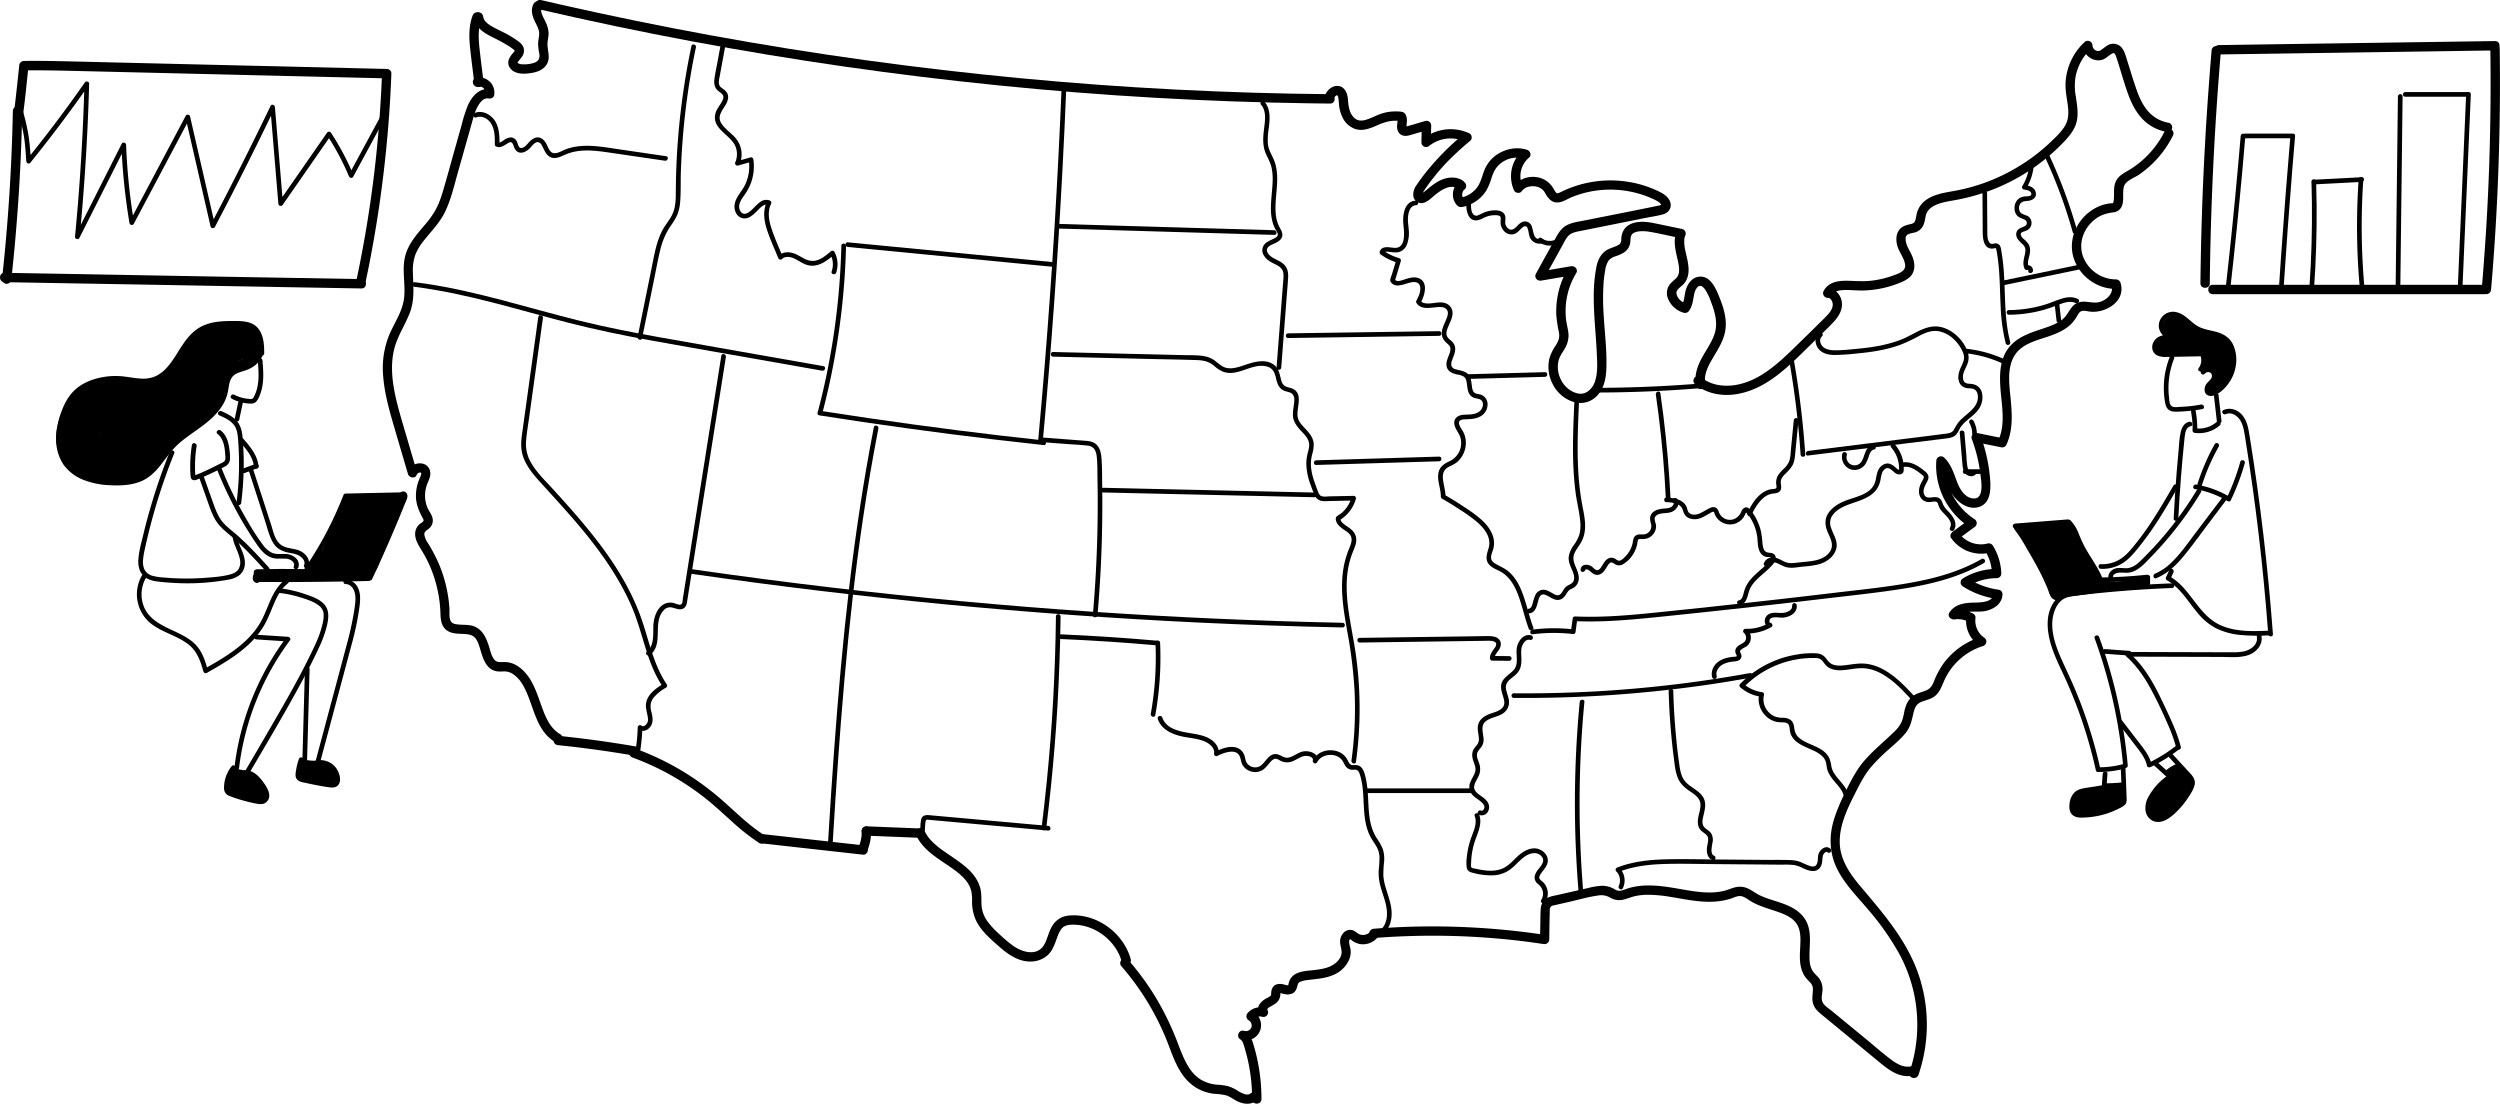 <svg xmlns="http://www.w3.org/2000/svg" viewBox="0 0 1602.26 707.4"><g id="Layer_2" data-name="Layer 2"><g id="_13_seo_nation" data-name="13_seo_nation"><path d="M345.16,5.88q48.78,11.33,98,20.56,49,9.18,98.33,16.27t99.24,12.1q49.57,5,99.35,7.84,50,2.87,100.09,3.58,6.16.09,12.34.14c3.86,0,3.86-6,0-6q-49.85-.45-99.62-3t-99.4-7.29q-49.46-4.7-98.68-11.49T456.42,22.81q-49-8.94-97.64-20-6-1.37-12-2.76C343-.78,341.4,5,345.16,5.88Z"></path><path d="M342,2.44c-1.87,3.48-1.1,7,.43,10.45,1.33,3,3.21,5.79,3.14,8.78-.05,2.11-.65,4.17-.71,6.28a35.48,35.48,0,0,0,.73,6.15,6.18,6.18,0,0,1-.46,4.22l-.82.89a8.15,8.15,0,0,1-.8.49L343,40c-.47.22.32-.12-.17.07a18.48,18.48,0,0,1-4.13,1,21.15,21.15,0,0,1-4.43.12c-.35,0,0,0,0,0l-.61-.11a8.75,8.75,0,0,1-.88-.23l-.56-.19c.06,0,.36.17.07,0l-.35-.2-.23-.15c.23.18.26.2.11.06s-.1-.09.06.13a2.23,2.23,0,0,1-.2-.33l-.06-.11c.13.29.16.32.1.11.1,0-.16-.15,0,.12v-.14c0-.23,0-.18,0,.13-.05,0,.21-.45,0-.15s.05-.11.07-.14c.11-.21.23-.4.36-.6s.16-.24.24-.35c0,0-.24.3,0,0l.67-.78c.53-.64,1.07-1.28,1.54-2a6.63,6.63,0,0,0,1.11-5.05c-.44-2.18-2.07-3.67-3.79-4.93s-3.57-2.4-5.42-3.49c-3.65-2.16-7.59-3.76-11.26-5.88a15.46,15.46,0,0,1-3.82-2.86,5.88,5.88,0,0,1-1.14-1.53,1.64,1.64,0,0,1-.32-.71c-.05-.15-.1-.3-.14-.46,0,0-.19-.91-.13-.47a3.1,3.1,0,0,0-3-3c-1.47,0-3.2,1.38-3,3,1,8.21,8.76,11.32,15.27,14.62q3,1.53,5.91,3.32a27.34,27.34,0,0,1,4.84,3.39c.92.9-.13,0,.14.07.1,0-.06.48.05,0a4.58,4.58,0,0,1-.15.49c.19-.51-.15.19-.26.36a2.62,2.62,0,0,1-.24.34c.25-.34,0,.06-.15.19a16,16,0,0,0-2.85,4.1c-1.63,4,1,7.44,4.65,8.73,3.27,1.15,7.08.74,10.43.15,3.54-.63,7.17-2.22,9.09-5.43,2.45-4.11.56-8.26.46-12.61-.06-2.56.8-5.05.71-7.61a17.83,17.83,0,0,0-1.77-6.56c-.77-1.74-1.84-3.58-2.41-5.14A10.81,10.81,0,0,1,347,8a4.75,4.75,0,0,1-.14-.63c.05.32,0,0,0-.13s0-.41,0-.61c0-.53,0,0,0-.27a3.9,3.9,0,0,1,.12-.46c.24-.77-.19.28.21-.47,1.83-3.4-3.34-6.44-5.18-3Z"></path><path d="M302.86,10.12c-2.46,6.6-2.28,13.78-1.56,20.68.77,7.32,1.75,14.61,2.63,21.92a3.1,3.1,0,0,0,3,3c1.47,0,3.2-1.38,3-3-.87-7.16-1.81-14.3-2.58-21.47-.71-6.55-1.05-13.25,1.29-19.54A3,3,0,0,0,306.55,8a3.07,3.07,0,0,0-3.69,2.1Z"></path><path d="M306.88,55.51c2-.44,4.5,1.69,4.12,3.8l3.69-2.09c-7.41-1.34-12.33,4.51-15,10.72a95.92,95.92,0,0,0-3.84,12.2l-4.09,14.51c-2.68,9.46-5.21,19-8.05,28.39a58.51,58.51,0,0,1-5,12.31,64.28,64.28,0,0,1-6.83,9.24c-4.88,5.76-10.06,11.65-12.08,19.11-2.45,9.05.27,18.31-.84,27.45-1,8.41-6.13,15.61-9.39,23.23a56.41,56.41,0,0,0-4,26.58c.79,10.36,3.48,20.44,6.38,30.37q4.74,16.26,9.54,32.5c.65,2.24,4.4,3.21,5.48.72a2.46,2.46,0,0,1,2.5-1.69c.58,0,.5.34.29,0,.58.95-.35,2.62-.71,3.51a27.87,27.87,0,0,0-2.45,12.73c.33,4.9,2.1,8.76,4.33,13,.42.79.78,1.21.34,1.95s-1.41,1.12-1.95,1.56a8.25,8.25,0,0,0-3.12,5.09c-.77,4.55,2,8.68,4.25,12.37a79.76,79.76,0,0,1,6.22,12.52,83.13,83.13,0,0,1,5.63,28c.12,4.32.84,8.72,5,11,3,1.63,6.6,1.55,9.93,1.72,2.79.15,5.65.45,7.5,2.79,1.65,2.08,2.39,4.85,3.15,7.33,1.61,5.29,3.43,11.87,9.46,13.58,2.12.6,4.22.29,6.38.3a10.14,10.14,0,0,1,5.85,2.28,20.43,20.43,0,0,1,5.37,6.15C342.2,450.86,342.63,468,356,475.7c3.35,1.93,6.38-3.25,3-5.18-5.46-3.15-8.42-8.87-10.64-14.55-2.49-6.35-4.33-13-7.63-19s-9.27-12.4-16.74-12.65c-3.22-.11-5.77.7-7.64-2.17-1.5-2.3-2.12-5.13-2.92-7.73-1.91-6.19-4.76-12.28-11.78-13.6-3.42-.64-7.05-.13-10.41-1-4.1-1.11-3-6.53-3.19-9.83a88.61,88.61,0,0,0-6.82-28.72,104,104,0,0,0-7-13.25,13.39,13.39,0,0,1-2.26-5.31c-.21-2.1,1.68-2.8,3-4a6.65,6.65,0,0,0,2.19-6.87c-.67-2.5-2.47-4.53-3.4-6.92a20.57,20.57,0,0,1,0-14.6c1-2.62,2.45-5.13,1.94-8a6.27,6.27,0,0,0-3.91-4.9,8.22,8.22,0,0,0-10.11,4.17l5.48.71-8.05-27.44c-2.54-8.65-5.16-17.32-6.69-26.23-1.45-8.42-1.81-17.25.4-25.58,2.14-8,6.93-15,9.87-22.69,3.21-8.44,2.14-16.84,1.94-25.62a29.57,29.57,0,0,1,1.81-12.12,36.93,36.93,0,0,1,5.49-8.79c4.67-5.84,10-11.21,13.27-18,3.89-8,5.87-16.88,8.28-25.4l8.76-31c1.11-3.91,2-7.9,4.07-11.44,1.35-2.35,3.6-5.44,6.71-4.88,1.47.27,3.39-.39,3.69-2.09a9.68,9.68,0,0,0-11.51-11.18c-3.77.83-2.17,6.61,1.6,5.78Z"></path><path d="M357.73,477.58q24.09,2.48,48,6.59a3.09,3.09,0,0,0,3.69-2.1,3,3,0,0,0-2.09-3.69q-24.68-4.25-49.58-6.8a3,3,0,0,0-3,3,3.07,3.07,0,0,0,3,3Z"></path><path d="M405.48,485.54a169.26,169.26,0,0,1,33.94,17,165.55,165.55,0,0,1,15.2,11.15c5,4.14,9.73,8.58,14.57,12.9a140.37,140.37,0,0,0,17.59,13.82,3,3,0,0,0,3-5.18c-11-7-20-16.58-29.94-24.94a175.7,175.7,0,0,0-32.51-21.69,180.91,180.91,0,0,0-20.29-8.88,3,3,0,0,0-3.69,2.1,3.06,3.06,0,0,0,2.1,3.69Z"></path><path d="M489.39,540.65l49.73,5.55,14.1,1.58c1.62.18,3-1.51,3-3a3.06,3.06,0,0,0-3-3l-49.73-5.55-14.1-1.58c-1.61-.18-3,1.51-3,3a3.07,3.07,0,0,0,3,3Z"></path><path d="M556.15,544.49a30,30,0,0,0,2.1-11.78,3,3,0,0,0-6,0c0,.95,0,1.91-.07,2.86l-.06.61c0,.09,0,.54-.07.61.06-.46.07-.52,0-.19,0,.13-.05.27-.07.4s-.07.41-.1.61a27.9,27.9,0,0,1-1.55,5.29,3,3,0,0,0,.31,2.31,3,3,0,0,0,4.1,1.07,3.43,3.43,0,0,0,1.38-1.79Z"></path><path d="M555.23,535.59l33.91,1.35a3,3,0,0,0,0-6l-33.91-1.35a3,3,0,0,0,0,6Z"></path><path d="M587.21,535.36c4.8,10.43,15.84,15.82,24.65,22.31l.81.61c.06,0,.53.4.28.2s.14.12.15.12c.56.45,1.11.9,1.65,1.36a35.86,35.86,0,0,1,2.84,2.67c.41.43.81.86,1.19,1.31l.44.54c-.19-.25.08.1.1.12l.39.54a21.68,21.68,0,0,1,1.87,3.23c.29.61,0-.07.17.4.1.25.2.5.28.76a17.3,17.3,0,0,1,.56,2,27.81,27.81,0,0,1,.42,5.69,29,29,0,0,0,2.35,12.33c3.15,6.84,9.18,12,14.73,16.9,5.91,5.18,12.83,10.21,21.09,9.78a16.26,16.26,0,0,0,10.31-4.08c2.45-2.27,3.85-5.39,5-8.45.53-1.4,1-2.82,1.55-4.21a19.08,19.08,0,0,1,1.71-3.42,4.72,4.72,0,0,1,.88-1.14A5.14,5.14,0,0,1,682,593.8a10,10,0,0,1,4.8-1.15c12.81-.47,25.18,7.63,30.56,19.35a29.35,29.35,0,0,1,1.52,4.31c1,3.72,6.82,2.14,5.79-1.6-3.72-13.46-15.43-24.26-29-27.22a32.82,32.82,0,0,0-10.91-.67,13.44,13.44,0,0,0-9.62,5.48c-1.8,2.46-2.78,5.45-3.81,8.28a35.86,35.86,0,0,1-1.5,3.72,19.76,19.76,0,0,1-1.08,1.9,6.58,6.58,0,0,1-1.07,1.32c-4.77,4.86-12.55,2.54-17.83-1a78.5,78.5,0,0,1-8.85-7.34,57.41,57.41,0,0,1-7.54-7.89,20.6,20.6,0,0,1-4.2-9.37c-.57-4.13.08-8.3-.93-12.4-1.31-5.35-4.77-9.86-8.86-13.43-4.26-3.73-9.09-6.73-13.72-10a59.52,59.52,0,0,1-6.32-4.84,40.17,40.17,0,0,1-2.88-2.81c-.42-.45-.82-.92-1.21-1.39l-.2-.25-.11-.15c-.22-.3-.44-.6-.65-.92a23.31,23.31,0,0,1-1.94-3.45,3,3,0,0,0-4.1-1.07,3.07,3.07,0,0,0-1.08,4.1Z"></path><path d="M718.82,619.4a167.61,167.61,0,0,1,28.51,46.3c3.07,7.46,5.41,15.45,9.95,22.2a31.2,31.2,0,0,0,8.78,8.88,28.34,28.34,0,0,0,12.67,4.29,39,39,0,0,1,7,.93c2.19.64,4.06,2,6,3.13,4.35,2.45,9.63,3.53,13.77.07a3,3,0,0,0,0-4.25,3.08,3.08,0,0,0-4.25,0c-.78.66-2.2.62-3.42.32a18.66,18.66,0,0,1-4.87-2.39,24.31,24.31,0,0,0-5.65-2.66,34.55,34.55,0,0,0-6.79-1,24,24,0,0,1-11.09-3.41,24.3,24.3,0,0,1-7.3-7.43c-4.18-6.43-6.37-13.91-9.3-20.94a180.27,180.27,0,0,0-12.15-24.22,173.93,173.93,0,0,0-17.63-24.08,3,3,0,0,0-4.24,0,3.06,3.06,0,0,0,0,4.25Z"></path><path d="M808.47,704.31a120.75,120.75,0,0,0-2.31-23.61q-1.12-5.64-2.79-11.13c-1-3.35-2.19-6.84-5.38-8.71l-2.32,5.48a9.71,9.71,0,0,0,7.67-17.71l.61,4.72a4.55,4.55,0,0,1,5-1.69,3,3,0,0,0,3.39-1.37,3.12,3.12,0,0,0-.47-3.64c.17.2.13.37.22.56s.12-.31,0-.16l.13-.24a3.62,3.62,0,0,1,1.27-1.28,35.08,35.08,0,0,0,4.46-2.74,7.22,7.22,0,0,0,2.61-5.26,7,7,0,0,0,0-1.45s-.43.21-.16.13-1,.49-.34.24l-.19,0c-.26,0-.25,0,0,0,0,0,.41,0,.46,0-.69,0,.1,0,.32.06l.91.21c.66.16,1.32.33,2,.44a7.38,7.38,0,0,0,5-.58c1.95-1.14,2.57-3.16,3.09-5.21,0-.11.22-.81.13-.6a1.69,1.69,0,0,1,.33-.58,3.6,3.6,0,0,1,1.62-1.12c-.3.14.21-.07.22-.08l.65-.21c.33-.1.66-.19,1-.26a23.24,23.24,0,0,1,2.54-.43c2.21-.27,4.42-.49,6.62-.78,4.24-.58,8.56-1.48,12.27-3.71a18.47,18.47,0,0,0,7.73-8.79,12.54,12.54,0,0,0,.89-5.52c-.16-2-1.16-4.46-.95-6.26a2.27,2.27,0,0,1,.65-1.23c-.13.08-.33,0,0,0,.45,0-.11,0-.08,0-.27-.17.42.36.45.38A13.25,13.25,0,0,0,871.3,605,12.13,12.13,0,0,0,882.7,601a3.08,3.08,0,0,0,0-4.24,3,3,0,0,0-4.24,0A5.8,5.8,0,0,1,875.2,599a6.08,6.08,0,0,1-3.82-.17c-1.47-.56-2.79-2.22-4.64-2.7a5.91,5.91,0,0,0-6.13,2.25,8.35,8.35,0,0,0-1.67,6.26c.25,2.16,1.13,4.33.84,6.53a9,9,0,0,1-1.87,4.08,13.84,13.84,0,0,1-3.6,3.15c-3.44,2.12-7.62,2.79-11.57,3.26-4.11.49-8.61.53-12.34,2.54a8.62,8.62,0,0,0-3.93,4.28,12.62,12.62,0,0,0-.79,2.76s-.15.5-.09.29.18.1,0,0c.07,0-.29.05.1-.07.7-.22.07-.08,0,0-.33.19.49,0,.09,0h-.37l-.5,0c.13,0,.57.12,0,0s-1.41-.34-2.12-.5a8.37,8.37,0,0,0-4.6-.07c-2.7.93-3.49,3.49-3.5,6.12,0,.22-.15,1.1,0,.61a2.43,2.43,0,0,1-.3.52c.19-.26,0,0-.13.09-.34.35-.25.25-.12.14a8.09,8.09,0,0,1-.68.46c-.38.24-.77.45-1.16.67a12.33,12.33,0,0,0-5.09,4.23,6,6,0,0,0,.46,7.26l2.92-5a10.5,10.5,0,0,0-10.89,3.22,3.06,3.06,0,0,0,.61,4.72,3.93,3.93,0,0,1,1.61,4.84c.17-.38-.32.51-.3.48.21-.3-.42.47-.39.44a4.37,4.37,0,0,1-1.33.88,3.89,3.89,0,0,1-2.63.1c-3.28-1-5.24,3.77-2.31,5.48a4.58,4.58,0,0,1,1.66,2.21,42.38,42.38,0,0,1,1.44,4.52c1,3.44,1.83,6.94,2.49,10.46a112.09,112.09,0,0,1,1.92,21.08c0,3.86,6,3.87,6,0Z"></path><path d="M880.35,601.21a478.59,478.59,0,0,1,85,.82q11.92,1.19,23.76,3c1.92.29,3.75-.76,3.8-2.89.12-6.2.14-12.4.37-18.59a3.66,3.66,0,0,1,.61-2.45c.71-.72,2.11-.87,3-1.08,3.07-.72,6.14-1.4,9.21-2.1,6-1.38,12.12-3.19,18.25-4a11,11,0,0,1,7.49,1.32,11.38,11.38,0,0,0,8.66,1.31c2.66-.62,5.16-1.75,7.84-2.31a38.68,38.68,0,0,1,7.2-.76,84.27,84.27,0,0,1,15,1.33c10.23,1.65,20.68,4.09,31.08,2.77a39.72,39.72,0,0,0,7.61-1.64c2.4-.8,4.92-2.24,7.48-1.4,2.3.75,4.24,2.45,6.33,3.61a47.39,47.39,0,0,0,6.12,2.77c4,1.55,8.25,2.69,12.29,4.24,3.48,1.33,7.09,3.13,9.45,6.12,2.7,3.43,3.08,7.84,3,12-.07,4.67-.69,9.36-.11,14a21.11,21.11,0,0,0,2,6.88c1.12,2.27,2.9,3.94,4.59,5.78s1.62,3.82,1.41,6.2c-.22,2.54-.5,5.14.38,7.59,1,2.72,3,4.62,5.2,6.42l7.65,6.3,14.77,12.18q7.38,6.09,14.77,12.18c4.29,3.53,9,7.29,14.55,8.49a15.09,15.09,0,0,0,8.16-.37c3.63-1.24,2.07-7-1.59-5.78-5.26,1.79-10.34-1.51-14.4-4.59-5-3.8-9.76-8-14.61-12L1181.4,654l-7.39-6.09c-2-1.62-5-3.4-6-5.83-.91-2.09-.19-4.77,0-7a11.74,11.74,0,0,0-1.91-7.74c-1.48-2-3.58-3.54-4.79-5.79a14.38,14.38,0,0,1-1.49-5.69c-.72-9.42,2.44-19.72-3.79-27.94-5.47-7.23-14.82-9.21-22.93-12a46.51,46.51,0,0,1-5.67-2.32c-2.25-1.13-4.25-2.69-6.49-3.82a12.37,12.37,0,0,0-8.58-1.17c-2.62.61-5.06,1.8-7.69,2.41-10,2.32-20.51,0-30.44-1.69-10.43-1.74-21.33-3.19-31.58.27a25.05,25.05,0,0,1-4.14,1.27,5.35,5.35,0,0,1-3.77-1,15.79,15.79,0,0,0-8.27-2.16,46.07,46.07,0,0,0-9,1.51l-9.21,2.1-9.53,2.17c-2.58.59-5.52.94-7.77,2.43-2.57,1.71-3.43,4.42-3.57,7.37-.14,3.16-.13,6.33-.2,9.49l-.18,9.37,3.79-2.89a482.94,482.94,0,0,0-86-5.34q-12.19.35-24.37,1.32c-3.83.3-3.86,6.31,0,6Z"></path><path d="M1229.59,688.78a99.48,99.48,0,0,0-1-67.07c-7.86-20.58-22-36.79-36-53.38-6.78-8-13.21-17.19-13.49-28.09-.32-12.07,5.59-23.37,10.89-33.84,2.56-5,5.23-10.08,8.86-14.46a111.45,111.45,0,0,1,11.55-11.55c3.9-3.53,8.13-6.94,11.32-11.15s3.65-8.57,4.92-13.4c.7-2.66,1.83-4.65,4.41-5.83,2.26-1,4.73-1.49,7-2.6,5.35-2.65,6.34-8,8.81-12.93a40.57,40.57,0,0,1,24-20.41,3,3,0,0,0,.71-5.48,13.25,13.25,0,0,1-5.45-12.71,2.92,2.92,0,0,0-1.49-2.59,21.27,21.27,0,0,0-13.48-2.14l3.39,4.4c3.31-5.12,12.33-2.91,17.44-3.87,5.69-1.06,11.19-4.52,11.43-10.8a3,3,0,0,0-2.2-2.89,49.72,49.72,0,0,1-20.16-7.34v5.18a35.48,35.48,0,0,1,18.59-5.26,3,3,0,0,0,3-3,35.81,35.81,0,0,0-5.39-17.85,3.08,3.08,0,0,0-3.39-1.38,17.31,17.31,0,0,1-18.27-6.58l-1.08,4.1,10.89-8a3,3,0,0,0,0-5.18,40.9,40.9,0,0,1-18.51-37.27l-5.12,2.12c5.44,5.27,5.66,13.39,9.69,19.51,3.36,5.13,10.06,9.79,16.46,8,8-2.19,8.09-11.48,7.53-18.19a103.56,103.56,0,0,0-6-27.26l-3.69,3.69,16.66,3.36a3,3,0,0,0,3.38-1.38c4.39-9.24,3.78-19.39,2.87-29.31-.84-9.1-2.62-19.94,2.5-28.16s15.9-9.9,24.35-13.13c4.19-1.61,8.28-3.57,11.56-6.7a24.8,24.8,0,0,0,4-5.16c.68-1.11,1.36-2.62,2.6-3.24,1.56-.77,3.77-.14,5.37.09,10.21,1.49,23.71-6.55,20-18.38a3.07,3.07,0,0,0-2.89-2.2,22.7,22.7,0,0,1-20.95-14.22c-3.43-8.66,0-18.28,7.12-24,3.65-3,7.68-4.21,12.27-4.77,3.29-.41,5.26-2.67,5.85-5.85.65-3.45-.12-7.09.73-10.49,1-4,6.75-5.73,9.83-7.87a66.33,66.33,0,0,0,21.65-25c1.71-3.45-3.46-6.49-5.18-3a60.34,60.34,0,0,1-21.85,24.43c-3.92,2.46-8.39,4.24-10,9-1.26,3.76-.39,7.69-1,11.51-.31,1.86-.52,1.33-2.31,1.54a25.9,25.9,0,0,0-7.18,1.94,28.93,28.93,0,0,0-11.19,8.64c-6.22,7.85-8,18.25-3.77,27.45,4.53,10,14.94,16.93,26,16.77l-2.9-2.21c1.5,4.85-2.62,8.85-6.89,10.39-5.08,1.84-10.41-1.48-15.32.94-4.28,2.11-5.47,7.28-9,10.26-3.37,2.83-7.68,4.34-11.78,5.73-8.65,2.92-17.82,5.54-23.41,13.33-5.42,7.53-5.41,17.29-4.73,26.15.82,10.6,3.27,22.54-1.49,32.58l3.39-1.38-16.65-3.36c-2-.42-4.54,1.37-3.69,3.69a98.24,98.24,0,0,1,5.48,22.28c.48,4,2.79,16-4.06,15.93-5.68-.08-9.11-6-10.83-10.57-2.1-5.58-3.81-11.32-8.21-15.58a3,3,0,0,0-5.12,2.12,46.89,46.89,0,0,0,21.48,42.45v-5.18l-10.89,8c-1.21.89-2.09,2.67-1.07,4.1a23.5,23.5,0,0,0,25,9.34l-3.38-1.38a29.59,29.59,0,0,1,4.57,14.83l3-3a41.68,41.68,0,0,0-21.62,6.08,3,3,0,0,0,0,5.18,53.72,53.72,0,0,0,21.59,7.94l-2.2-2.89c-.22,5.54-9.38,5.2-13.13,5.31-5.73.17-11.59,1.18-14.92,6.34-1.57,2.43,1,4.77,3.39,4.4a14.45,14.45,0,0,1,8.85,1.54l-1.48-2.59a19.14,19.14,0,0,0,8.43,17.89l.71-5.48a46.9,46.9,0,0,0-23.34,16.4,55.16,55.16,0,0,0-6.73,12.55c-1.07,2.57-2.36,4.27-5,5.32-2.17.87-4.44,1.4-6.54,2.45-4.36,2.19-6.21,6.38-7.2,10.93a37.8,37.8,0,0,1-1.62,6.49,21.37,21.37,0,0,1-5.17,6.81c-8,7.83-17,14.61-23.26,24.1a139.45,139.45,0,0,0-8.32,15.47,109.78,109.78,0,0,0-6.84,16.71c-3.2,10.8-2.76,21.74,2.4,31.84,4.87,9.53,12.6,17.26,19.46,25.35a171.35,171.35,0,0,1,19.64,27.74,95,95,0,0,1,7,76.74c-1.24,3.66,4.55,5.23,5.79,1.59Z"></path><path d="M1086.13,246.08c6.45,5.36,14.76,7.52,23.06,6.95,8.77-.6,17-3.95,24.36-8.68,7.54-4.85,14.16-11,20.56-17.23,3.55-3.46,7.07-6.94,10.6-10.41s7.24-6.84,10.58-10.5,5.93-8,5.07-13.08c-.75-4.42-4.32-8.3-9-8.31l2.59,4.52c1.5-2.77,4.74-3.33,7.9-3.45,4.33-.15,8.64.44,13,.27a67.09,67.09,0,0,0,15.62-2.44,63,63,0,0,0,7.23-2.51,20.6,20.6,0,0,0,6.13-3.49c4-3.65,3.61-9.08,1.66-13.67-1.5-3.55-4.18-7-4.16-10.91a2.87,2.87,0,0,1,1.4-2.88c1.75-.95,4-.91,5.81-1.74a8.47,8.47,0,0,0,4.44-4.93c.75-1.92.84-4,1.44-6,2-6.56,11.14-8,17.13-9.07a132.42,132.42,0,0,0,26.15-7.25,127.12,127.12,0,0,0,45.91-31.24c3.4-3.67,6.54-7.8,7.5-12.83,1-5.3,0-10.58-.79-15.83a35.88,35.88,0,0,1,.15-13.35,33.27,33.27,0,0,1,5.43-12,31,31,0,0,1,4.29-4.72l-5.12-2.12c0,5.89,5.92,10.53,11.65,9.29,2.8-.6,4.51-2.84,6.93-4.12.51-.27.88-.47,1.28-.23.83.49,1.24,2,1.53,2.84,2.2,6.62,4.06,13.34,6.28,20,1.88,5.59,4.1,11.25,7.63,16a28.49,28.49,0,0,0,18,11.53,3.1,3.1,0,0,0,3.69-2.1,3,3,0,0,0-2.1-3.69A22.61,22.61,0,0,1,1375.64,70c-3.28-4.28-5.32-9.41-7-14.48-2.12-6.27-4-12.62-6-18.94-.83-2.65-1.76-5.45-4.06-7.19a7.13,7.13,0,0,0-8.13-.14c-1.2.71-2.23,1.66-3.38,2.45a4,4,0,0,1-2.57,1,3.85,3.85,0,0,1-3.43-3.51A3,3,0,0,0,1336,27a38.16,38.16,0,0,0-12.08,24.68c-.45,5,.49,9.9,1.21,14.82.69,4.76.94,9.67-1.58,14-2.35,4-6,7.35-9.3,10.53a114.85,114.85,0,0,1-10.39,8.81,124.34,124.34,0,0,1-23.71,14,119.17,119.17,0,0,1-26.19,8.25c-7.45,1.44-16.25,2.27-21.82,8.06a14.61,14.61,0,0,0-3.14,5c-.71,1.86-.85,3.83-1.37,5.73s-1.4,2.35-3.21,2.77c-2.2.5-4.34,1-6.09,2.51-3.24,2.81-3.4,7.46-2.34,11.32,1.15,4.22,4.41,7.75,5,12.1s-4.42,5.82-7.67,7a60.49,60.49,0,0,1-14.9,3.42c-4.72.44-9.35.06-14.06-.05-3.87-.08-8.13.17-11.53,2.23a11,11,0,0,0-4,4.2,3,3,0,0,0,2.59,4.51,2.63,2.63,0,0,1,2.26,1.36,5.32,5.32,0,0,1,.89,3.69c-.39,3.1-3.15,5.83-5.32,8q-9.62,9.57-19.35,19c-10.65,10.38-22.74,21.54-38,23.87-7.36,1.12-15.59,0-21.45-4.91a3.09,3.09,0,0,0-4.25,0,3,3,0,0,0,0,4.24Z"></path><path d="M1093,245.63c-.08-.34-.15-.67-.21-1a1.84,1.84,0,0,1,0-.52,15.78,15.78,0,0,1,0-2.28c0-.32,0-.65.09-1,0,.4.08-.37.1-.47a20.45,20.45,0,0,1,.57-2.21,37.09,37.09,0,0,1,3.53-7.49c3.11-5.42,6.77-10.75,8.27-16.9,2-8-.47-16.08-3.48-23.52-2.34-5.78-6.09-14.54-14-12.71-3.84.89-6.2,4.49-7.33,8s-.77,7.5-3,10.56l3.39-1.38c-2.84-.8-5.61-3.19-6.33-5.88a3.79,3.79,0,0,1-.15-1.5c0,.15.15-.6.22-.78-.14.38.05-.09.07-.15a5.65,5.65,0,0,1,.36-.58c1.25-1.66,3.16-2.71,4.45-4.36,4.71-6.07,2.07-13.9.64-20.63a25.57,25.57,0,0,1-.74-5.37c0-.42,0-.84,0-1.27,0-.2,0-.41,0-.62.07-1-.07.27,0-.28a12.58,12.58,0,0,1,.82-2.83,3,3,0,0,0-2.1-3.69c-6.15-1.27-12.29-2.57-18.44-3.81-4.18-.84-8.8-1.28-12.94,0a11.24,11.24,0,0,0-5.23,3.23,11.58,11.58,0,0,0-2.48,7.13,5.53,5.53,0,0,1-.64,2.7c0,.08-.35.41-.06.07a3.87,3.87,0,0,1-.4.41c-.63.61.25-.14-.18.16a9.94,9.94,0,0,1-.89.53c-1.54.84-3.58,1.41-5.55,2.28-4.82,2.12-7.18,6.48-8.19,11.47a96.44,96.44,0,0,0-1.72,18.18c-.14,12.28,1.36,24.49,1.91,36.74.27,6.16.85,12.87-1.2,18.8a12.43,12.43,0,0,1-3.91,5.72,8,8,0,0,1-6.22,1.91,3.08,3.08,0,0,0-3.69,2.09,3,3,0,0,0,2.09,3.69,14.68,14.68,0,0,0,13.89-5.29c3.76-4.49,4.93-10.27,5.18-16,.52-12.18-1.18-24.42-1.8-36.58a150.83,150.83,0,0,1,0-18.29,78.11,78.11,0,0,1,1.07-8.64,15,15,0,0,1,2.21-6.29,9.1,9.1,0,0,1,4.14-2.64,25.34,25.34,0,0,0,5.79-2.6,9,9,0,0,0,3.9-6.19c.18-1.22.13-2.49.39-3.7a5.91,5.91,0,0,1,.24-.82c.18-.49-.32.54.1-.2.09-.16.19-.31.29-.47.37-.65-.32.29.19-.24l.49-.46c.16-.14.13-.12-.09.05l.34-.23c.2-.11.39-.24.59-.34s.84-.37.31-.16a13.6,13.6,0,0,1,2.79-.71,26.72,26.72,0,0,1,3.09-.09,26.11,26.11,0,0,1,3,.27c6.69,1.07,13.32,2.71,20,4.08l-2.1-3.69c-1.52,3.68-1.22,7.76-.54,11.6.32,1.87.77,3.72,1.2,5.57.2.92.41,1.83.58,2.75a22.21,22.21,0,0,1,.35,2.2,18.35,18.35,0,0,1,.1,2.57c0,.19-.08,1.08-.06.91,0-.35,0,.24-.06.31,0,.24-.1.47-.16.7a6.63,6.63,0,0,1-2.45,3.65c-1.9,1.68-3.7,3.22-4.58,5.69a9.42,9.42,0,0,0,0,6.07,15.49,15.49,0,0,0,10.38,9.62,3.11,3.11,0,0,0,3.39-1.38c2-2.8,2.44-6.23,3-9.53a16.15,16.15,0,0,1,1-3.51c.15-.31.31-.61.49-.91,0,.07.56-.84.3-.49a5,5,0,0,1,.66-.72c.29-.28.08-.14.53-.39a2,2,0,0,1,2.15-.05c-.49-.21.4.27.39.26.76.49-.27-.29.42.33a9.37,9.37,0,0,1,1.31,1.47,38.12,38.12,0,0,1,3.94,8.43c2.46,6.42,4.29,13.21,2.09,20-1.65,5.08-5.06,9.87-7.75,14.7-3.18,5.72-5.51,11.9-4,18.5a3,3,0,1,0,5.79-1.59Z"></path><path d="M1010.09,251.84a10.84,10.84,0,0,1-2.76-1.16,14.47,14.47,0,0,1-2.71-1.88,16.89,16.89,0,0,1-4.14-5.35,17.6,17.6,0,0,1-1.58-12.36c.69-2.58,2.1-4.56,3.6-7.07a16.55,16.55,0,0,0,2.78-9.39c-.18-3.49-1.29-6.85-1.64-10.32a50.7,50.7,0,0,1,0-9.7,47,47,0,0,1,6.56-19.56c1.45-2.43-.94-4.83-3.39-4.41l-20.6,3.52,3.39,4.41,12-21.76c1.52-2.75,2.89-5.91,5.89-7.31a20.11,20.11,0,0,1,4.42-1.27c2.05-.43,4.11-.83,6.17-1.24l24.33-4.88,11.67-2.35c3.9-.78,8-1.32,11.79-2.39,4-1.12,6.09-4.9,4.24-8.75-1.5-3.12-4.66-4.84-7.64-6.24a69.57,69.57,0,0,0-20-6,71.68,71.68,0,0,0-40.94,6.13,19.25,19.25,0,0,1-2.4,1.1,6.24,6.24,0,0,1-.85.22c-.52.11-.32,0-.61-.11a3.24,3.24,0,0,1-.94-1c-.44-.67-.82-1.38-1.23-2.07a14.5,14.5,0,0,0-7.39-6.26c-5.74-2.23-13.21-.84-17.12,4.12l4.72.61A15.59,15.59,0,0,1,980,101c1.83-1.52.65-4.38-1.33-5-7.32-2.33-15.39-.28-21.23,4.55a22.3,22.3,0,0,0-6.61,9.93c-1.35,3.77-2.28,7.71-5,10.69a17.57,17.57,0,0,1-10.38,5.69l2.92.77a3.92,3.92,0,0,1-1.21-3.25c0-.37,0-.42,0-.14a4.56,4.56,0,0,1,.13-.62c0-.13.4-1.1.23-.75a3.44,3.44,0,0,1,1.28-1.55,3,3,0,0,0,0-4.25,3.07,3.07,0,0,0-4.24,0c-3.84,3.15-4.47,9.39-1.63,13.38a8.13,8.13,0,0,0,1.2,1.42,3.51,3.51,0,0,0,3.29.71,18.9,18.9,0,0,0,3.53-1,24.77,24.77,0,0,0,7-4.13,22.24,22.24,0,0,0,4.87-5.76,40.39,40.39,0,0,0,3.25-8.12c1.51-4.59,3.72-7.93,7.75-10.25a16.34,16.34,0,0,1,13.22-1.54l-1.33-5c-7.29,6.09-9.25,16.89-5.28,25.36.77,1.62,3.58,2,4.72.6a7.74,7.74,0,0,1,5.16-3.19s1-.18.39-.1a9.06,9.06,0,0,1,.91-.07c.6,0,1.2,0,1.81,0,.94,0-.3-.07.25,0a6,6,0,0,1,.74.14,10.61,10.61,0,0,1,2,.61c-.52-.22.36.18.37.19.27.14.53.28.78.44s.5.32.74.5c-.35-.27,0,0,.08.09a8.89,8.89,0,0,1,1.24,1.29c-.34-.44.26.44.24.41.25.39.47.78.7,1.18,1.69,2.9,3.92,5.64,7.62,5.55,3.33-.09,6.33-2.29,9.34-3.5a64.92,64.92,0,0,1,9.43-3,66.07,66.07,0,0,1,37.81,2.29c1.43.53,2.85,1.11,4.23,1.75a22.68,22.68,0,0,1,4.16,2.21,5.55,5.55,0,0,1,1.62,1.93c.22.54.07.09.06-.15s0,0,0,0c-.26.09-1.08.31-1.67.43-15.38,3.21-30.81,6.18-46.22,9.28-4,.81-8.35,1.3-12.13,3-3.52,1.61-5.69,4.71-7.51,8q-6.48,11.69-12.9,23.41c-1.35,2.45.87,4.84,3.39,4.41l20.59-3.52L1005,172a52.43,52.43,0,0,0-7,19.49,54.71,54.71,0,0,0-.55,10.7A93.8,93.8,0,0,0,999.1,213a10,10,0,0,1-.07,4.35,17.48,17.48,0,0,1-2.13,4.31A29.11,29.11,0,0,0,993,229.8a23.85,23.85,0,0,0,2,16.11,22.47,22.47,0,0,0,13.49,11.71c3.7,1.12,5.29-4.66,1.59-5.78Z"></path><path d="M937.45,115.69c-4.71-3-10.67-2.11-15.38.39a42.77,42.77,0,0,0-6.78,4.82c-.95.77-1.89,1.57-2.86,2.32a8.73,8.73,0,0,0-1.29.85c-.18.23-.21.06-.19.09l.49.17h0c.11.17.21.29.32.47-.23-.36,0-.23,0,0,0,0,.07-.86,0-.46s.07-.27.09-.34A7.8,7.8,0,0,1,913,121.7c1.53-2.27,3.14-4.5,4.82-6.67a139.86,139.86,0,0,1,10.42-12,188.71,188.71,0,0,1,14.11-12.85,3,3,0,0,0-.61-4.71,28.39,28.39,0,0,0-29.88,3.66L917,91.24l.26-10.81a3,3,0,0,0-3.79-2.89c-3.84,1.12-7.67,2.29-11.52,3.36a5.07,5.07,0,0,0-.89.25c-.09,0,.27.3.27.29-.25-.58.11.32.16.38-.11-.16-.09-.86-.06-.15a33.11,33.11,0,0,1,.22-3.45,9.53,9.53,0,0,0-.33-3.64,4.34,4.34,0,0,0-1.73-2.51,8.89,8.89,0,0,0-3.78-.63,28.74,28.74,0,0,0-10.65,1.46c-3.29,1.11-6.34,2.88-9.69,3.85a9.68,9.68,0,0,1-4.1.46,7.17,7.17,0,0,1-1.75-.51c.46.2-.46-.26-.43-.25s-1-.64-.68-.41a11,11,0,0,1-3.62-5.81c-.79-2.6-.76-4.54-1.07-7.27-.42-3.77-2.41-7.94-6.84-7.89-4,.06-7,3.45-8.2,7a3,3,0,0,0,5.79,1.6,5.37,5.37,0,0,1,1-1.75,3.36,3.36,0,0,1,.74-.63s.5-.29.18-.12l.31-.09c-.23,0-.23,0,0,0,0,0,.22,0,.19,0,.68.5.21.15.17.11.5.53.15.19.11.12a2.29,2.29,0,0,1,.32.77,9.37,9.37,0,0,1,.23,1.07c.25,2,.26,4,.62,6a23.78,23.78,0,0,0,1.77,5.59,14.18,14.18,0,0,0,8.25,7.89c4.84,1.64,9.74-.35,14.15-2.28a36,36,0,0,1,7.2-2.52,24.31,24.31,0,0,1,8.25-.19l-2.59-1.49c.28.48,0-.18.09.14,0,0,.16.6.09.27s0,.37,0,.45,0,.39,0,.59c0,.9-.17,1.78-.24,2.68-.16,2.18.29,4.38,2.12,5.76,2.62,2,5.82.67,8.61-.14l8.88-2.6-3.8-2.89L911,91.24A3,3,0,0,0,912.84,94a3.12,3.12,0,0,0,3.28-.62,22.09,22.09,0,0,1,22.6-2.72l-.61-4.71a165.38,165.38,0,0,0-25.06,25.54c-1.81,2.35-3.56,4.74-5.22,7.2a10.07,10.07,0,0,0-2,7.21,5.21,5.21,0,0,0,6.44,4.11c2.84-.69,5.18-3.2,7.38-5,3.94-3.2,9.75-7.26,14.73-4.13,3.28,2.06,6.29-3.13,3-5.18Z"></path><path d="M305.23,75.27c3.57-1.42,7.43.69,9.41,3.75,2.57,4,2.5,9,2.5,13.55a1.48,1.48,0,0,0,.75,1.3c3.09,1.39,5.43-.91,8-2.3,1.17-.63,2.1-.67,2.75.62s.94,3,2.06,4.24c3,3.21,7.32.41,9.58-2.16,1.08-1.22,2.51-3.15,4.31-3.18A3.08,3.08,0,0,1,347.16,93c1.49,2.48,2.25,5.49,4.75,7.21,3.88,2.67,8.26-.39,12-1.76,8.83-3.28,18.54-1.84,27.61-.51L426.13,103c1.89.28,2.71-2.61.8-2.89l-30.75-4.51c-9.11-1.34-18.47-3.12-27.66-1.52A30.91,30.91,0,0,0,361.85,96c-2,.82-4,2.09-6.14,2.21-3.31.19-4.33-3.73-5.57-6.07-1.4-2.64-3.88-4.83-7.08-3.83a10.91,10.91,0,0,0-4.53,3.42c-1.12,1.25-2.54,3-4.38,3.12s-2.17-2.52-2.73-3.78a4.57,4.57,0,0,0-3.92-3,7.93,7.93,0,0,0-4.42,1.67c-.86.55-2.55,2-3.68,1.51l.74,1.29c0-5.39-.08-11.46-3.53-15.94-2.77-3.6-7.7-6-12.18-4.25-1.77.71-1,3.61.8,2.89Z"></path><path d="M443.12,29.58a466,466,0,0,0-9.57,75.8c-.28,6.28-.38,12.56-.44,18.85a44.19,44.19,0,0,1-.67,8.52A22.21,22.21,0,0,1,429,140.7c-1.5,2.27-3.15,4.44-4.43,6.85a45.5,45.5,0,0,0-3.26,8c-1.74,5.7-2.74,11.62-3.93,17.45l-8.72,42.89c-.38,1.88,2.51,2.69,2.89.8l7.78-38.26c1.23-6,2.32-12.09,3.78-18.06a46.35,46.35,0,0,1,6.79-15.72,39.55,39.55,0,0,0,4.14-6.9,27.64,27.64,0,0,0,1.9-8.61c.48-6.11.22-12.3.41-18.43q.62-19,2.78-37.93,2.44-21.36,6.89-42.43c.4-1.88-2.49-2.69-2.89-.8Z"></path><path d="M265.8,183.86c16.83,2.1,33.41,5.8,49.83,10s32.73,8.91,49.17,13.12c16.82,4.3,33.82,7.8,50.89,10.94,17.36,3.18,34.75,6.17,52.13,9.24l52.43,9.24,6.68,1.18c1.89.33,2.7-2.56.8-2.9L475,225.39c-17.49-3.08-35-6.12-52.47-9.26-17.23-3.1-34.42-6.44-51.41-10.65-16.55-4.09-32.93-8.82-49.42-13.14s-32.87-8.19-49.62-10.63c-2.11-.3-4.21-.59-6.32-.85-1.91-.24-1.9,2.77,0,3Z"></path><path d="M345,203.07l-8,57.74-2,14.36c-.62,4.47-1.36,9-.69,13.48,1.18,7.93,6.53,14.4,11.74,20.16,11.11,12.27,22.4,24.38,32.62,37.42s19.35,26.92,26,42.09,9,32,16.92,46.59a61.18,61.18,0,0,0,3.19,5.25l.54-2.05c-4.66,2.86-10.15,6.59-11.2,12.38-.63,3.44.84,6.51,1.14,9.88a4.75,4.75,0,0,1-1.18,4c-.67.71-1.89,1.56-2.81.79a1.52,1.52,0,0,0-2.56,1.06,112.5,112.5,0,0,1-1.64,16.38c-.33,1.89,2.56,2.7,2.89.8a119.37,119.37,0,0,0,1.75-17.18l-2.56,1.06c2.36,2,5.38,1.14,7.29-1.06,2.47-2.83,1.92-6.25,1.13-9.64a12.89,12.89,0,0,1-.48-5.65,9.86,9.86,0,0,1,2.05-4.1,29,29,0,0,1,7.69-6.1,1.53,1.53,0,0,0,.54-2.06c-9.27-13.67-11.74-30.38-17.54-45.56s-14.29-29.32-24-42.42-20.68-25.43-31.74-37.53c-5.34-5.85-11.45-11.58-14.89-18.83a23.41,23.41,0,0,1-2-12.07c.36-4.77,1.21-9.53,1.87-14.27l7.89-56.91,1-7.18c.26-1.89-2.63-2.71-2.89-.8Z"></path><path d="M462.31,227.94l-14.15,89.2-7,44.35-3.52,22.18c-.15,1-.1,3.25-1.22,3.75s-3-.43-4.06-.74a8.66,8.66,0,0,0-6.75.48c-4.82,2.61-6.72,9.06-6.88,14.17-.17,5.46.6,12.53-4.18,16.35-1.51,1.21.63,3.32,2.12,2.12,8.86-7.09,1.37-20.51,8.53-28.48a5.48,5.48,0,0,1,5.63-1.94c2.5.61,5.62,2.15,7.88.08a5.73,5.73,0,0,0,1.59-3.51c.33-2,.63-3.95.94-5.92L443,369l14.22-89.7,8-50.51c.3-1.89-2.59-2.71-2.89-.8Z"></path><path d="M443.21,367.77q80.93,11.7,162.35,19.54Q686.74,395.1,768.25,399q46.08,2.19,92.22,3.14c1.93,0,1.93-3,0-3q-81.56-1.68-163-7.26T535.1,376.8q-45.63-5.34-91.09-11.92c-1.89-.28-2.71,2.61-.8,2.89Z"></path><path d="M539.23,157.59A462.38,462.38,0,0,1,529.59,241q-2.43,11.58-5.45,23a1.51,1.51,0,0,0,2.9.8,467.05,467.05,0,0,0,14-83.37q.9-11.91,1.18-23.87c0-1.93-3-1.93-3,0Z"></path><path d="M525,266.19q28,4.41,56.16,8.29,27.95,3.86,56,7.18,15.89,1.89,31.78,3.6c1.92.21,1.9-2.8,0-3q-28-3-55.89-6.56t-55.85-7.64q-15.7-2.3-31.37-4.76c-1.89-.3-2.71,2.59-.8,2.89Z"></path><path d="M680.32,57.84q-1.82,44-4.49,88-2.67,43.73-6.21,87.39-2,24.55-4.25,49.09c-.17,1.92,2.83,1.91,3,0q4.05-43.86,7.22-87.8,3.15-43.69,5.43-87.44,1.29-24.6,2.3-49.22c.08-1.93-2.92-1.93-3,0Z"></path><path d="M543.34,158.29l50.87,4.92,50.87,4.92,28.79,2.78c1.92.19,1.9-2.81,0-3L623,163l-50.87-4.92-28.78-2.78c-1.92-.19-1.91,2.82,0,3Z"></path><path d="M679,146.51l53.63,1.57,53.62,1.58,30.42.89c1.94.06,1.93-2.94,0-3L763,146l-53.62-1.57L679,143.51c-1.93-.06-1.93,2.94,0,3Z"></path><path d="M808.26,67.16c3.56,4.2,2.52,10.25,1.89,15.26-.72,5.75-1.12,11.21,1.39,16.62,1.33,2.86,2.8,5.52,3.47,8.63a36.75,36.75,0,0,1,.62,8.7c-.18,5.83-1.15,11.62-1.1,17.47a32.39,32.39,0,0,0,1.06,8.49,23.49,23.49,0,0,0,1.43,3.83c.6,1.25,1.79,2.57,1.9,4,.14,1.7-1.93,2.5-3.18,3.1-1.84.87-3.85,1.66-5.23,3.22a6,6,0,0,0-.5,7.22c1.45,2.49,3.85,4,6.35,5.2s5.23,2.5,6,5.37a14.54,14.54,0,0,1,.16,4.56c-.14,2-.31,3.93-.46,5.9q-1.95,25.43-3.91,50.84c-.15,1.93,2.85,1.92,3,0q1.77-22.92,3.53-45.86c.29-3.76.63-7.53.87-11.3.19-3.09-.11-6.16-2.29-8.55-1.89-2.07-4.6-3.07-7-4.39-2-1.07-5.32-3.73-4-6.37.86-1.65,3.13-2.4,4.71-3.13s3.57-1.76,4.44-3.54c1.34-2.71-.5-5.06-1.67-7.42a22.3,22.3,0,0,1-2.12-8.13c-1-11.71,3.56-23.85-1.46-35.09-1.45-3.23-3.29-6.16-3.6-9.77a46.53,46.53,0,0,1,.55-9.57c.76-6,1.44-12.42-2.77-17.38-1.25-1.47-3.36.66-2.12,2.12Z"></path><path d="M560.06,273.81q-5,25.71-8.94,51.62-3.92,25.72-6.93,51.56-3.06,26-5.41,52.14t-4.22,52q-1.89,26.16-3.46,52.33-.21,3.25-.4,6.51c-.12,1.93,2.88,1.92,3,0,2.11-34.73,4.42-69.45,7.48-104.1S548,366.6,553.12,332.16q4.27-28.89,9.84-57.56c.37-1.88-2.53-2.69-2.9-.79Z"></path><path d="M669,283.46l14,1.06c4.57.34,9.19.55,13.75,1.05a6.06,6.06,0,0,1,4.67,2.34,10.34,10.34,0,0,1,1.47,4.63c.51,4.28.38,8.7.47,13q.59,28.32-.79,56.64-.76,16-2.17,32c-.17,1.92,2.83,1.91,3,0q2.58-29.46,3-59.05.23-14.79-.08-29.57a132.36,132.36,0,0,0-.51-13.36c-.44-3.45-1.7-7.1-5.1-8.65-2.17-1-4.64-1-7-1.2l-8.08-.61L669,280.46c-1.92-.15-1.91,2.85,0,3Z"></path><path d="M706.87,315.62l52.87,1.2L812.62,318l29.93.68c1.93.05,1.93-2.95,0-3l-52.88-1.2L736.8,313.3l-29.93-.68c-1.93-.05-1.93,2.95,0,3Z"></path><path d="M675,228.58l61.44,1.47c10.06.24,20.13.37,30.19.73a25.3,25.3,0,0,1,6.37.83,16,16,0,0,1,5.62,3.29,19.38,19.38,0,0,0,5.15,3.29,13.82,13.82,0,0,0,6.44.74c7.36-.8,14.73-6.27,22.29-3.87,3.43,1.09,4.51,4,5.26,7.22.78,3.38,1.8,6.69,5.28,8.14,1.73.72,4,.81,5.34,2.22a5.39,5.39,0,0,1,1.13,3.95c-.08,3.52-1.22,7-.79,10.51.41,3.39,2.4,6,4.63,8.51,2.09,2.3,4.7,4.6,5.49,7.73.56,2.23-.08,4.53-.62,6.69a29.49,29.49,0,0,0-1,6.8,40.39,40.39,0,0,0,2.72,13.8c.74,2.11,1.51,4.23,2.4,6.29a6.35,6.35,0,0,0,3.82,3.89c2,.63,4.31.33,6.37.29l7.67-.16,7.41-.14-1.44-1.9a20.28,20.28,0,0,1-3.46,6.88,21,21,0,0,1-2.59,2.75c-1,.89-2.17,1.49-3.23,2.3-1.57,1.2-.48,3.88.47,5.17a17.61,17.61,0,0,0,4.34,3.72c1.48,1,3.18,2.11,4,3.76,1.33,2.57-.07,5.7-1.06,8.15A59.45,59.45,0,0,0,860.41,369c-1.08,12.05,1,24.15,3.12,36a297,297,0,0,1,4.63,38.17,245.39,245.39,0,0,1-2,44.27c-.26,1.89,2.63,2.71,2.89.8a250,250,0,0,0-.27-70c-3.07-21-10.1-43.75-1.75-64.46,1.07-2.66,2.39-5.47,2.19-8.42a8.55,8.55,0,0,0-3-5.82c-1.43-1.3-3.11-2.28-4.65-3.45-1.3-1-2.54-2.12-2.49-3.87l-.74,1.29A23.24,23.24,0,0,0,869,319.69a1.51,1.51,0,0,0-1.45-1.89l-15.08.3c-1.76,0-4.72.63-6.25-.53a5,5,0,0,1-1.34-2.15c-.48-1.16-.92-2.35-1.36-3.52-1.66-4.45-3.19-9.1-3.35-13.88a25,25,0,0,1,.83-6.95,20.68,20.68,0,0,0,.94-7c-.36-3.36-2.37-6-4.57-8.45s-4.71-4.62-5.53-7.75c-1.53-5.84,4-15.14-3.3-18.7-1.72-.83-3.9-.9-5.44-2.05-1.29-1-1.77-2.62-2.14-4.1-.82-3.2-1.36-6.56-4-8.82-5.79-4.91-14-2-20.25.09-4.09,1.37-8.94,2.84-13,.62a42.66,42.66,0,0,1-5-3.68,15.69,15.69,0,0,0-5.8-2.72c-4.48-1.05-9.29-.79-13.86-.9l-15.37-.37-61.18-1.46-7.55-.18c-1.94-.05-1.93,2.95,0,3Z"></path><path d="M592.47,534.69l.37-4.06a36.1,36.1,0,0,1,.41-4.43c.27-1.19,1.36-.84,2.36-.75l4.46.4,17.32,1.56L652,530.53l19.8,1.78c1.92.18,1.91-2.82,0-3l-74.25-6.68c-2.56-.23-6.05-.94-7.08,2.22a21.26,21.26,0,0,0-.56,4.58l-.48,5.26c-.17,1.92,2.83,1.91,3,0Z"></path><path d="M676.76,395Q676.45,421.52,675,448t-4.13,53q-1.49,14.89-3.34,29.75c-.24,1.91,2.76,1.89,3,0q3.27-26.26,5.41-52.66T679,425q.56-15,.73-29.93c0-1.93-3-1.93-3,0Z"></path><path d="M679.93,409.56q31,1.33,61.84,4.08c1.92.18,1.91-2.82,0-3q-30.87-2.75-61.84-4.08c-1.93-.08-1.93,2.92,0,3Z"></path><path d="M740.54,412a205.21,205.21,0,0,1-3,45.5c-.34,1.89,2.55,2.7,2.89.8a208.83,208.83,0,0,0,3.09-46.3c-.08-1.92-3.08-1.93-3,0Z"></path><path d="M461.73,29.46l-2.06,11.19c-.62,3.4-1.41,6.81-1.82,10.25-.36,3,.22,5.65,2.67,7.54,1.84,1.41,3.76,2.46,2.88,5.06-.75,2.2-2.37,4.08-3.5,6.09a11,11,0,0,0-1.67,6.88c.65,4.72,4.89,7.93,8.14,11,2.11,2,4.17,4.08,5.17,6.86a13.2,13.2,0,0,1-.24,9.58,1.52,1.52,0,0,0,1.69,2.2l8.75-2.47-1.84-1a27.55,27.55,0,0,1-2.33,15.75c-2.09,4.4-6.32,8.13-6.8,13.18-.38,3.88,1.88,8.23,6.16,8.41,3.19.13,5.76-2.29,7.89-4.37,1.91-1.88,4.58-5.37,7.65-4.27l-.89-2.21c-2.75,5.61-2,11.83-.18,17.61,2,6.33,4.84,12.43,7.35,18.57a1.52,1.52,0,0,0,2.51.66c2-2,5.2-1.38,7.54-.37,2.95,1.29,5.51,3.37,8.66,4.26,6.58,1.87,12.39-2.57,17.09-6.61l-2.35-.31a13.82,13.82,0,0,1,.81,11c-.63,1.83,2.27,2.62,2.89.8a16.82,16.82,0,0,0-1.11-13.32,1.52,1.52,0,0,0-2.36-.3c-2.46,2.11-5.08,4.33-8.16,5.47s-6.12.64-9.06-.93c-2.69-1.43-5.25-3.21-8.31-3.77-2.79-.5-5.68-.11-7.77,2l2.51.67c-2.35-5.75-4.93-11.45-6.93-17.33-1.8-5.27-3.11-11.29-.54-16.54a1.53,1.53,0,0,0-.9-2.21c-6.42-2.29-9.68,6.09-14.6,8.21-3.32,1.43-5.29-2.14-4.9-5.08.31-2.33,1.82-4.41,3.12-6.29a37,37,0,0,0,3.79-6.53,31.06,31.06,0,0,0,2.11-16.9,1.52,1.52,0,0,0-1.85-1l-8.74,2.47,1.69,2.2a16.15,16.15,0,0,0-2-16.52c-2.95-3.73-7.48-6.28-9.84-10.45-2.6-4.6,1.58-8.5,3.54-12.41,1-2,1.55-4.19.56-6.28a7.62,7.62,0,0,0-2.58-2.8c-1.12-.81-2.29-1.49-2.66-2.92-.45-1.7,0-3.58.34-5.26l1.08-5.84,2.32-12.66c.35-1.88-2.54-2.69-2.89-.79Z"></path><path d="M742,460.71c2.48,7.38,10.28,10.36,17.3,11.63,4.26.77,8.79,1.14,12.8,2.87,2.85,1.23,6.54,4,6,7.55a1.52,1.52,0,0,0,2.2,1.69,24.15,24.15,0,0,1,7.08-2.52c2-.34,4.44-.33,6,1.14,2.08,1.93,1.67,5.32,3.2,7.62a9.45,9.45,0,0,0,5.78,3.88,9.09,9.09,0,0,0,6.89-1.1c2.08-1.38,3.44-3.49,5.12-5.28a6.26,6.26,0,0,1,2.32-1.77c1.36-.48,2.54.36,3.68,1a9.2,9.2,0,0,0,8.55.25c2.74-1.15,5.37-3.33,8.47-3.21,1.56.06,4.56.81,4,2.93-.4,1.6,1.94,2.71,2.75,1.15,2.93-5.65,12.32-6.44,16.1-1.21,1.16,1.61,1.65,3.62,3.25,4.91a5.13,5.13,0,0,0,2.9,1.09c1.11.09,2.55-.31,3.54.33A4.39,4.39,0,0,1,871.4,496a31.56,31.56,0,0,1,1.05,3.72,52.71,52.71,0,0,1,1.06,7.09c.84,9.64.1,19.82,4.45,28.76,1.08,2.24,2.57,4.23,3.86,6.36a14.81,14.81,0,0,1,2.3,7.15,73.1,73.1,0,0,1-.46,8.23,30.84,30.84,0,0,0,.46,8c1.1,5.66,3.67,11,4.53,16.68.7,4.68.22,10-3.31,13.48-1.38,1.36.75,3.48,2.12,2.12,3.37-3.33,4.57-8.06,4.44-12.69-.16-5.36-2.08-10.35-3.61-15.42a35.88,35.88,0,0,1-1.7-8.31,74.65,74.65,0,0,1,.47-8.71,20.72,20.72,0,0,0-.85-8.39,37.39,37.39,0,0,0-3.94-7c-5.79-9.08-4.86-20-5.76-30.28a60.38,60.38,0,0,0-1.12-7.69c-.51-2.31-1.09-5-2.59-6.88a4.83,4.83,0,0,0-2.62-1.73c-1.3-.31-2.63.05-3.91-.22-1.1-.23-1.63-1.28-2.11-2.2a18.82,18.82,0,0,0-1.67-2.8c-5.11-6.57-17-5.72-20.88,1.74l2.74,1.16c1.36-5.46-5.64-7.5-9.75-6.42-3.15.82-5.69,3.24-8.93,3.82s-5.58-2.75-8.95-2.23c-5.19.8-6.37,8-11.63,8.45a6.59,6.59,0,0,1-6.05-2.88c-.81-1.34-.93-2.95-1.4-4.42a8.29,8.29,0,0,0-2.31-3.74c-4.58-4-11.87-1.34-16.53,1.1l2.2,1.69c.61-3.78-1.37-6.93-4.32-9.15-3.46-2.59-7.83-3.47-12-4.19-7-1.19-17.07-2.34-19.74-10.3-.61-1.82-3.51-1-2.9.8Z"></path><path d="M875.47,508.27h67.84a1.5,1.5,0,0,0,0-3H875.47a1.5,1.5,0,0,0,0,3Z"></path><path d="M871.48,411.81l43.46-.6,21.48-.3,10.74-.15,5.24-.07a19.09,19.09,0,0,1,4.07.16c1,.2,2.32.64,2.46,1.85a4.25,4.25,0,0,1-1,2.57c-1.36,2-3.13,4-3,6.64a1.53,1.53,0,0,0,1.5,1.5l10.83.11a1.5,1.5,0,0,0,0-3l-10.83-.11,1.5,1.5c-.14-2.16,1.82-3.9,2.87-5.61,1.22-2,1.66-4.45.06-6.39s-4.54-2.25-7-2.24c-3.75,0-7.49.1-11.24.16l-45.45.62-25.73.36a1.5,1.5,0,0,0,0,3Z"></path><path d="M990.46,578.23a10.64,10.64,0,0,0,.4-10.29,9.7,9.7,0,0,0-1.46-2.13c-.67-.76-1.55-1.3-2.23-2-1-1.06-.64-2.16,0-3.29,1.61-2.67,4.28-4.84,4.77-8.09.57-3.76-2.3-7-5.68-8.21-3.93-1.41-8.18.35-11.34,2.7-3.48,2.6-6.13,6.2-9.78,8.56s-8.14,2.84-12.47,2.45a52.22,52.22,0,0,1-6.58-1.1c-.73-.16-2.47-.25-3-.83s-.26-2.43-.24-3.19a48,48,0,0,1,3.19-15.88c1.74-4.67,3.83-9.78,2-14.73-.68-1.79-3.58-1-2.9.79,1.65,4.35-.35,8.85-1.88,12.93a52.4,52.4,0,0,0-3.19,13.64,23.68,23.68,0,0,0,0,6.62c.46,2.3,2.4,2.89,4.43,3.36A44.19,44.19,0,0,0,957.34,561a19.92,19.92,0,0,0,11.36-4.39c3.32-2.67,5.94-6.19,9.66-8.35,3.19-1.86,7.67-2.41,10,1.08,2,2.94-1,5.85-2.66,8.1a9.44,9.44,0,0,0-2.12,4.28,5.28,5.28,0,0,0,2,4.75,8.49,8.49,0,0,1,3.21,4.76,7.44,7.44,0,0,1-1,5.54c-1,1.64,1.57,3.15,2.59,1.51Z"></path><path d="M947.87,522.16a4.39,4.39,0,0,0,5.66-1.85,5.74,5.74,0,0,0-.4-6.62c-1.51-2.09-3.74-3.29-5.71-4.86s-3.18-3.39-2.41-5.9c.71-2.35,2.27-4.36,3.11-6.68a10.91,10.91,0,0,0-.2-7.22c-.71-2.18-2.06-4.81-.92-7.07a25.85,25.85,0,0,1,2.28-3.06,7.9,7.9,0,0,0,1.48-3.56c.61-4.1-2.49-9.61,1.19-12.83,2.7-2.35,6.68-2.88,9.83-4.41,3.88-1.89,5.93-5.27,5.23-9.63-.38-2.38-1.44-4.6-1.81-7s.58-4.29,2.41-5.91,4-2.94,5.45-5c1.81-2.47,2.09-5.56,2-8.53-.06-2.81-.51-5.74.64-8.4.83-1.92,2.54-4.16,4.9-3.52a1.5,1.5,0,0,0,.8-2.89c-4.76-1.3-8.29,3.33-9.17,7.5-1,4.76,1.47,10.8-2.18,14.78-3.06,3.33-7.68,5.14-8,10.27-.14,2.47.81,4.86,1.48,7.2.58,2,1.07,4.33-.26,6.19-2,2.73-6.09,3.41-9,4.6-3.77,1.55-6.91,4-7.16,8.34-.15,2.49.67,4.91.72,7.39a5.69,5.69,0,0,1-.76,3.23c-.73,1.2-1.79,2.16-2.52,3.36-1.35,2.24-1.17,4.74-.43,7.16s2,4.72,1.36,7.18c-.65,2.63-2.44,4.81-3.31,7.36a7.47,7.47,0,0,0,1.22,7.3c1.83,2.29,4.62,3.44,6.62,5.54.79.83,1.61,2,1.31,3.21-.17.72-1.06,2.14-2,1.7-1.74-.81-3.27,1.78-1.52,2.59Z"></path><path d="M825.58,216.64l75.33-1.08,21.45-.31c1.93,0,1.93-3,0-3L847,213.33l-21.45.31c-1.93,0-1.93,3,0,3Z"></path><path d="M843.55,298l61.35-1.84,17.45-.52c1.93-.06,1.94-3.06,0-3L861,294.5l-17.46.52c-1.93.06-1.93,3.06,0,3Z"></path><path d="M907.43,128.59c-7.44.3-8.63,9.48-8,15.26.51,4.81,1.86,15.42-5.72,15-3.19-.2-8.33-1.71-9.45,2.6a1.55,1.55,0,0,0,.69,1.7,36.68,36.68,0,0,0,11,5.28l-1.05-1.85-2,6.59-.91,3a12.53,12.53,0,0,0-1,3.44c0,1.17,1.31,2.33,2.27,2.82a5.93,5.93,0,0,0,3.35.49c2.64-.27,5.08-1.39,7.66-1.93,2.28-.49,5.08-.32,5.8,2.35.81,3.06-.79,6.68-2.27,9.28a1.48,1.48,0,0,0,0,1.51c2.93,4.69,9,3,13.55,2.7,2.07-.13,4.68-.18,6,1.76s.19,4.54-.61,6.46c-1,2.48-2.31,4.9-2.65,7.59-.37,3,.9,5.25,3.09,7.2,1.12,1,2.33,2,2.42,3.6a10.32,10.32,0,0,1-.92,4c-.92,2.47-2.23,5.23-1.39,7.92.95,3,3.87,4.06,6.69,4.66a11.83,11.83,0,0,1,4,1.25,4.78,4.78,0,0,1,1.9,3.19c.61,2.64.37,5.58,1.82,8a6.1,6.1,0,0,0,3.16,2.56c1.49.53,3.51.37,4.64,1.63,1.93,2.15.59,5.7-1.48,7.17-3,2.12-6.56,1.79-10,2s-6.54,2.22-5.92,6.06c.54,3.33,3.24,5.78,4,9a13.19,13.19,0,0,1-1,8.84,13.35,13.35,0,0,1-6.66,6.15c-3.14,1.52-5.82,3.52-6.52,7.14-.65,3.35.25,6.77.9,10a28.75,28.75,0,0,1,.64,5.31,1.51,1.51,0,0,0,.74,1.29c4,2.21,7.84,4.65,11.65,7.16a107.74,107.74,0,0,1,9.88,7c5.22,4.35,10.49,10.43,8.29,17.69-1.1,3.62-2.41,7.29.45,10.47,2.16,2.39,5.49,3.27,8.15,4.95,5.32,3.35,8.39,9.08,10.51,14.82,2.58,7,4.07,14.31,6.68,21.29.67,1.79,3.57,1,2.89-.8-2.37-6.34-3.82-13-6-19.37-2-6-4.76-12.07-9.6-16.31-2.52-2.21-5.44-3.39-8.3-5-1.32-.75-2.69-1.73-3.06-3.3-.48-2.05.68-4.22,1.24-6.15,2.13-7.3-2-13.9-7.23-18.72a80.49,80.49,0,0,0-10.45-7.81c-4.44-3-8.92-5.85-13.58-8.44l.74,1.3c0-3.61-1.11-7.05-1.59-10.6s.08-6.61,3.41-8.46a46,46,0,0,0,4.6-2.45,15.14,15.14,0,0,0,3.32-3.22,16.65,16.65,0,0,0,3.22-8.59,15.11,15.11,0,0,0-2-8.94c-.87-1.49-2.13-3.11-2.36-4.87s1.54-2.36,3-2.45c3.56-.23,7-.06,10.3-1.71a8.78,8.78,0,0,0,5-7.32,6.52,6.52,0,0,0-4.23-6.82c-1.48-.51-3.48-.36-4.57-1.66a6.81,6.81,0,0,1-1.16-3.46c-.41-2.73-.48-5.69-2.39-7.89s-5.23-2.44-8-3.26a3.66,3.66,0,0,1-2.8-2.27,6.29,6.29,0,0,1,.48-3.67c.91-2.66,2.36-5.36,1.86-8.27a7.13,7.13,0,0,0-2.31-3.93c-1.09-1-2.48-1.94-3-3.43-.74-2.24.53-4.83,1.4-6.85,1-2.38,2.28-4.86,2.32-7.51a6.63,6.63,0,0,0-3.55-6c-4.7-2.38-9.88.65-14.7-.54a3.48,3.48,0,0,1-2.26-1.56v1.51c2.64-4.64,5.42-13.86-1.75-16.06-2.81-.87-5.85.14-8.55,1-1.81.55-5.06,2-6.31-.18L894,180l3.79-12.67a1.52,1.52,0,0,0-1-1.85,34,34,0,0,1-10.32-5l.69,1.69c.32-1.2,2-.87,3-.79a33,33,0,0,0,4.86.4,7.57,7.57,0,0,0,6.53-4.74,20.08,20.08,0,0,0,1.36-9.4c-.2-3.18-.87-6.22-.42-9.43.39-2.85,1.58-6.52,5-6.66,1.93-.07,1.94-3.07,0-3Z"></path><path d="M941.31,242.84l48.9-1.32c1.93-.05,1.93-3.05,0-3l-48.9,1.32c-1.93,0-1.94,3,0,3Z"></path><path d="M939.77,130.93c-.09,4.07,1.08,10.52,6.42,10.32a9.78,9.78,0,0,0,3.95-1.25,19.73,19.73,0,0,1,4.46-1.7,16.47,16.47,0,0,1,4.64-.34c1.66.12,2.61.45,2.58,2.25a19.06,19.06,0,0,0,0,3.7,8.27,8.27,0,0,0,1.63,3.56,6.45,6.45,0,0,0,6.66,2.63c2.2-.61,3.66-2.48,5.26-4,1.22-1.13,2.81-1.86,3.61.09.92,2.22.71,4.76,2,6.86a6.81,6.81,0,0,0,7.48,2.88c1.86-.48,1.07-3.38-.8-2.89-5.33,1.4-4.68-5.81-6.27-8.72a4.53,4.53,0,0,0-4.88-2.31c-1.95.4-3.33,2-4.68,3.36-1.53,1.5-3.26,2.66-5.23,1.08a5.28,5.28,0,0,1-1.75-2.68c-.37-1.3,0-2.64,0-4-.19-6.45-9-5.31-13.13-3.8-1.51.54-2.87,1.44-4.37,2a2.64,2.64,0,0,1-3.06-.56c-1.47-1.66-1.54-4.42-1.49-6.51,0-1.93-3-1.93-3,0Z"></path><path d="M986,154.81a11.4,11.4,0,0,0,10.51,2.12,1.5,1.5,0,1,0-.8-2.89,10.2,10.2,0,0,1-1.09.27l-.28.05c.16,0,.16,0,0,0l-.56,0a10.65,10.65,0,0,1-1.13,0c-.19,0-.38,0-.56-.06.32,0-.25,0-.3,0a10.38,10.38,0,0,1-1.1-.27l-.53-.19-.27-.1c.15.06.14,0,0,0a10.52,10.52,0,0,1-1-.53c-.16-.1-.32-.2-.47-.31l-.23-.16q.17.14,0,0a1.54,1.54,0,0,0-2.12,0,1.52,1.52,0,0,0,0,2.12Z"></path><path d="M1040.09,569.23a11.36,11.36,0,0,0-2.09-12.89l-.67,2.51c8.94-3.49,18.47-4.71,28-5.07,10-.38,20.05-.1,30.06,0l31.29.26,15.69.14a51.82,51.82,0,0,1,7.58.24,23,23,0,0,1,5.84,2.13c3.54,1.59,8.25,3.18,10.88-.79,1.26-1.9,1.18-4.24,1.46-6.41a4.31,4.31,0,0,1,1.07-2.51c.43-.46,1.3-1.24,1.91-.67,1.4,1.32,3.53-.8,2.12-2.12-3.08-2.88-7.26.64-7.91,4-.36,1.89-.06,4.21-1,5.92s-2.67,1.52-4.25,1.07a52.46,52.46,0,0,1-5.48-2.3,18.43,18.43,0,0,0-6.42-1.47c-5.31-.25-10.65-.12-16-.16l-32.11-.27c-10.35-.09-20.72-.34-31.06-.13-11,.21-22.14,1.25-32.45,5.28a1.51,1.51,0,0,0-.66,2.5,8.29,8.29,0,0,1,1.62,9.26c-.84,1.73,1.75,3.25,2.59,1.51Z"></path><path d="M970.24,447.29q29.87.27,59.69-1.66,29.64-1.94,59.08-6,16.66-2.31,33.24-5.34c1.9-.34,1.1-3.23-.79-2.89q-29.19,5.31-58.71,8.46t-59.08,4.08q-16.71.54-33.43.39a1.5,1.5,0,0,0,0,3Z"></path><path d="M982.21,406.52a107.26,107.26,0,0,1,26.07-.15,1.49,1.49,0,0,0,1.45-1.1l1.13-8.29-1.44,1.11c17.89.79,35.76-.86,53.55-2.68s35.83-3.74,53.74-5.72,35.81-4,53.7-6.13c16.86-2,33.8-3.74,50.56-6.46,17.55-2.85,35.07-7.29,50.57-16.27a1.5,1.5,0,0,0-1.51-2.59c-13.79,8-29.25,12.29-44.83,15.11-16.42,3-33.09,4.63-49.65,6.6q-53.1,6.32-106.3,11.81c-19.87,2.06-39.83,4.22-59.83,3.33a1.5,1.5,0,0,0-1.45,1.1l-1.14,8.28,1.45-1.1a107.26,107.26,0,0,0-26.07.15c-1.89.24-1.91,3.24,0,3Z"></path><path d="M1148.52,388.48c.31,2.21-2.31,3.52-4,4-2.82.81-5.66-.08-8.52.35-2.57.38-4.61,2-4.92,4.65-.27,2.33,1,4.34,3.35,4.64l-.76-2.79a28.24,28.24,0,0,1-15,3.67,1.52,1.52,0,0,0-1.06,2.57,4,4,0,0,1,1.35,4.08c-.36,1.6-1.56,2.3-2.9,3.05s-2.89,1.59-3.57,3.09a3.79,3.79,0,0,0-.21,2.55c.13.5,1,1.79.74,2.21s-2,.38-2.47.43a32.74,32.74,0,0,0-3.27.53,15.89,15.89,0,0,0-5.81,2.44c-3.17,2.29-5.19,6.23-4.12,10.15a1.5,1.5,0,0,0,2.89-.8c-.85-3.12,1.31-6.06,4-7.51a15.65,15.65,0,0,1,4.9-1.59c1.54-.28,3.25-.2,4.73-.74a3.2,3.2,0,0,0,2.24-3.34c-.12-1.11-1.46-2.51-.56-3.47a14.64,14.64,0,0,1,3.17-2,6.86,6.86,0,0,0,2.69-2.83,7.09,7.09,0,0,0-1.63-8.38l-1.06,2.56a31.19,31.19,0,0,0,16.49-4.08c1.42-.81.62-2.63-.75-2.8-.42-.05-.42-1-.4-1.25a2.07,2.07,0,0,1,1.43-1.84c2.38-.94,5.21.06,7.71-.24,4.3-.52,9-3.22,8.3-8.13a1.52,1.52,0,0,0-1.85-1.05,1.55,1.55,0,0,0-1,1.85Z"></path><path d="M1226.5,445.79c-5.63-6.13-11.61-12.31-18.93-16.43a31.34,31.34,0,0,0-11.17-3.9c-4.05-.55-8,.1-12,.64-3.41.47-7.51,1.09-10.67-.66-1.78-1-2.68-2.66-4-4.16a7.71,7.71,0,0,0-5.5-2.53,54,54,0,0,0-12.88.79,63.75,63.75,0,0,0-12.21,3.25,65.41,65.41,0,0,0-23.87,15.53,1.51,1.51,0,0,0,0,2.12,25.58,25.58,0,0,0,13.3,6.08l-1-1.85c-1.82,6.59,1.85,14,8,16.92a13.35,13.35,0,0,0,4.87,1.3c1.63.12,3.69-.17,5.13.74s1.38,3.41,1.65,5a10.17,10.17,0,0,0,1.41,3.69c2.89,4.54,8.48,6.31,13.09,8.48a21.11,21.11,0,0,1,6.39,4.08,8.28,8.28,0,0,1,1.83,2.8c.72,1.9.68,4,1.31,5.92,1.18,3.55,3.73,6.35,6.1,9.15,2.18,2.58,4.49,5.42,4.45,9,0,1.93,3,1.93,3,0,.09-6.81-6-10.9-9.3-16.16a12.87,12.87,0,0,1-1.81-4.63,19.53,19.53,0,0,0-1.4-5.32,14.05,14.05,0,0,0-5.3-5.41c-4.38-2.74-9.78-3.92-13.79-7.24-2.19-1.8-2.93-3.87-3.28-6.62-.25-1.87-.72-3.69-2.27-4.9a8.56,8.56,0,0,0-5-1.45,14.36,14.36,0,0,1-5.39-.92,11.93,11.93,0,0,1-4.32-3.37,11.45,11.45,0,0,1-2.39-10.23,1.51,1.51,0,0,0-1-1.84,23,23,0,0,1-12-5.31v2.12a62.32,62.32,0,0,1,44-18.76c2.06,0,4.46-.19,6,1.43,1.31,1.39,2.18,3,3.74,4.2,2.86,2.13,6.53,2.42,10,2.16,3.77-.28,7.49-1.17,11.28-1.26a25.33,25.33,0,0,1,11.13,2.43c8.28,3.83,14.79,10.65,20.87,17.28,1.31,1.42,3.42-.7,2.12-2.13Z"></path><path d="M1069.45,442.91q.39,14.59,1.77,29.13.67,7.14,1.61,14.25c.54,4.16.9,8.49,2.54,12.4,1.43,3.4,3.88,5.73,6.83,7.83,2.41,1.71,5.29,3.31,6.79,6,1.68,3,.52,6.48-.19,9.56s-1.29,6.63.71,9.4c1.19,1.65,3.15,2.4,4.42,3.94,1.45,1.77.68,4.41.29,6.42-.68,3.55-.42,7.91,3.43,9.44,1.8.71,2.58-2.19.8-2.9-1.23-.48-1.52-2.13-1.56-3.28a32.08,32.08,0,0,1,.73-5.33,8.33,8.33,0,0,0-.79-5.4c-.95-1.63-2.59-2.46-4-3.66-2.53-2.19-1.71-5.49-1-8.35.73-3.16,1.61-6.57.49-9.75-2.19-6.19-9.5-7.61-13-12.74-2.22-3.28-2.71-7.42-3.23-11.25q-1-7-1.67-14.09-1.59-15.75-2-31.59c0-1.92-3-1.93-3,0Z"></path><path d="M1012.45,449.89a685,685,0,0,0-2.36,96.51q.63,13.62,1.79,27.19c.17,1.91,3.17,1.93,3,0a688.1,688.1,0,0,1-1.48-96.53q.75-13.6,2.05-27.17c.18-1.92-2.82-1.91-3,0Z"></path><path d="M1009,257.79c-.58,13-1.15,26.07-.69,39.11.22,6.45.71,12.88,1.56,19.27.81,6.05,2.4,12,2.92,18.11a23.24,23.24,0,0,1-.6,8.47,26.83,26.83,0,0,1-3.78,7,16.15,16.15,0,0,0-3,7.09c-.28,2.8.81,5.38,1.89,7.89.93,2.15,2,4.56,1.42,6.95-.6,2.68-3.46,2.9-5.25,4.53-1.51,1.39-2.14,3.86-3.9,4.94-1.59,1-3.54-.35-4.91-1.13-1.86-1.06-3.89-2.27-6.12-2a5.78,5.78,0,0,0-4.56,3.42,32.82,32.82,0,0,0-1.72,5.39c-.41,1.41-.89,3-2.49,3.33-1.89.38-1.09,3.27.8,2.89,3.68-.73,4.4-4.84,5.25-7.89.37-1.32.79-3.09,2.06-3.85,1.53-.92,3.4.28,4.73,1,1.78,1,3.7,2.23,5.83,2.19,2.36,0,4-1.6,5.18-3.46a15.44,15.44,0,0,1,1.74-2.47c1-1,2.47-1.35,3.62-2.16a7.21,7.21,0,0,0,2.87-6.17c-.08-5.33-5-9.95-2.91-15.32,1-2.45,2.72-4.53,4.06-6.76a20,20,0,0,0,2.71-7.92c.74-6-.81-11.92-1.86-17.75a172.92,172.92,0,0,1-2.29-19.8c-.9-15-.24-30,.42-44.92.08-1.93-2.92-1.93-3,0Z"></path><path d="M1016,365.11a2.11,2.11,0,0,1,.82-.17,2.67,2.67,0,0,1,1.62.62c1.32,1,2.45,2.31,4.12,2.74,2.53.65,4.51-.93,5.92-2.85.67-.92,1.23-1.92,1.85-2.87a5.11,5.11,0,0,1,1.82-2c1-.46,2.09.57,3,1.07a4.9,4.9,0,0,0,5,0,18.87,18.87,0,0,0,7.33-7.87,19.82,19.82,0,0,0,1.82-5.07,15,15,0,0,1,.46-2.51c.34-.84,1.25-.75,2-.74a10.5,10.5,0,0,0,4.68-.66,8.68,8.68,0,0,0,3.63-3.16,7.9,7.9,0,0,0,1.31-4.62c-.08-1.74-1.44-4-.65-5.62.69-1.46,2.64-2.06,4.1-2.29,2.16-.34,4.39-.22,6.47-1,3.09-1.15,6-5.16,3.6-8.3-1.14-1.53-3.75,0-2.59,1.51.85,1.13.18,2.52-.83,3.34-1.38,1.12-3.47,1.14-5.15,1.29-3.08.27-6.78,1-8.28,4.11-.84,1.74-.48,3.53,0,5.32a5.43,5.43,0,0,1-.48,4.6,5.33,5.33,0,0,1-3.69,2.49c-1.59.2-3.17-.25-4.72.35-1.84.71-2.33,2.35-2.61,4.15a17.12,17.12,0,0,1-1.52,4.95,17.53,17.53,0,0,1-2.93,4.29c-1,1.09-2.9,3.17-4.5,3.17a4.32,4.32,0,0,1-2-1,6.18,6.18,0,0,0-2.18-.88,4.45,4.45,0,0,0-3.19.73c-1.82,1.25-2.78,3.4-4,5.18a4.3,4.3,0,0,1-2.06,1.94c-1.47.41-2.86-1.37-3.89-2.17-2.36-1.84-7-1.89-7.28,1.89-.16,1.93,2.84,1.91,3,0Z"></path><path d="M1022.12,251.57q26.39,0,52.75-1.69,7.55-.48,15.08-1.09c1.91-.16,1.93-3.16,0-3q-26.31,2.13-52.72,2.63c-5,.1-10.07.14-15.11.15a1.5,1.5,0,0,0,0,3Z"></path><path d="M1061.22,252.83q3.78,26.05,5.58,52.35.53,7.51.88,15c.09,1.92,3.09,1.93,3,0q-1.28-26.62-4.54-53.1-.93-7.56-2-15.08c-.28-1.9-3.17-1.09-2.9.8Z"></path><path d="M1068.08,321.82c3.71.2,9,.67,10.36,4.85.71,2.25,1.46,4.16,3.71,5.25a9.6,9.6,0,0,0,6.34.56c2.5-.59,4.7-2.07,6.92-3.29.58-.33,2.39-1.57,2.95-1.12.31.25.48,1.12.62,1.47a10.14,10.14,0,0,0,.84,1.64,10.66,10.66,0,0,0,12.18,4.44,11.06,11.06,0,0,0,5.48-4.11,21.22,21.22,0,0,0,1.41-2.77,3.18,3.18,0,0,0,.32-.55l.14-.14c-.44-.07-.55,0-.33.16,0,.38,1.19,1.42,1.44,1.76a30.08,30.08,0,0,1,5.81,14.58c.41,3.71.11,8.63,3.36,11.23a5.56,5.56,0,0,0,2.5,1.15c.65.12,2.5-.05,2.9.56.8,1.22-3.09,4.44-3.86,5.16-3.68,3.46-7.83,6.49-10.73,10.69a20.75,20.75,0,0,0-2.85,6.52c-.5,1.82-1,4.57-3.18,4.95-1.9.33-1.09,3.22.8,2.89,4.7-.81,4.74-6.71,6.28-10.17,2-4.37,5.88-7.49,9.38-10.57a54.34,54.34,0,0,0,5.17-5c1.52-1.74,3.1-4.49,1.16-6.55-1.6-1.71-4.11-.61-5.76-2-1.41-1.19-1.69-3.56-1.87-5.27a66.85,66.85,0,0,0-.93-7.47,33.16,33.16,0,0,0-2.85-7.78A25.87,25.87,0,0,0,1121,326c-2-1.92-4.12-.22-5,1.82a8.35,8.35,0,0,1-4.84,4.93,7.41,7.41,0,0,1-6.81-1,7.61,7.61,0,0,1-2.17-2.35c-.64-1.08-.83-2.42-1.68-3.36-2-2.2-5-.35-7,.8-2.41,1.35-4.88,3.05-7.77,3a4.77,4.77,0,0,1-3.2-1.17c-1-1-1.09-2.58-1.64-3.84-2.13-4.86-8.17-5.69-12.84-5.94-1.93-.11-1.93,2.9,0,3Z"></path><path d="M1122.52,330c2-4,4.33-8.12,7.82-11a11.38,11.38,0,0,1,5.48-2.59c2.14-.34,4.54-.21,5.48-2.62.82-2.08-.49-4.24.22-6.33.62-1.83,2.17-3.24,3.49-4.59a20.22,20.22,0,0,0,3.92-4.87c1.2-2.38,1.4-5,1.66-7.64l2.05-21c.19-1.92-2.82-1.9-3,0l-1.79,18.28c-.26,2.71-.25,5.68-1.25,8.24a14.93,14.93,0,0,1-3.71,4.87,20.13,20.13,0,0,0-3.65,4.47,9.34,9.34,0,0,0-.7,6c.13,1.12.16,1.85-1.08,2.06s-2.19.18-3.28.45a14.49,14.49,0,0,0-5.43,2.76c-4,3.11-6.55,7.67-8.82,12.07-.88,1.71,1.71,3.23,2.59,1.52Z"></path><path d="M1146.71,231A561.53,561.53,0,0,1,1154,291.3c.13,1.92,3.13,1.93,3,0a566,566,0,0,0-7.43-61.15c-.34-1.9-3.23-1.09-2.89.8Z"></path><path d="M1158.85,291.94l64.28-7.95,16.32-2c2.63-.33,5.27-.64,7.91-1,2.17-.27,4.39-.61,6.05-2.18,1.5-1.4,2.1-3.46,3.23-5.13a23.51,23.51,0,0,1,4.24-4.45c2.86-2.49,6.26-4.85,8.06-8.29a13.22,13.22,0,0,0,1.26-9.4c-1-3.47-3.69-5.27-7.17-5.53-1.94-.14-3.92-.16-4.66-2.26a7.83,7.83,0,0,1,.2-5c.7-2.07,1.83-4,2.52-6a10.76,10.76,0,0,0,.13-6.73c-2.38-7.56-9.27-14.5-17-16.35-9.49-2.27-17.1,4.55-25.4,7.83-9,3.56-18.58,5.13-28.15,6-4.71.46-9.5,1-14.24,1-3.81.05-8.53-.69-9.7-4.95a3.74,3.74,0,0,1,1-4c1.45-1.28-.68-3.4-2.12-2.12-2.73,2.41-2.49,6.57-.63,9.44,2.31,3.57,6.62,4.59,10.64,4.64a137.21,137.21,0,0,0,14.18-.93c4.73-.44,9.44-1,14.11-1.87a87.18,87.18,0,0,0,13.87-3.67,104.16,104.16,0,0,0,12.64-6c3.89-2,8.06-3.58,12.5-2.68a19.81,19.81,0,0,1,10,5.76,24.53,24.53,0,0,1,3.65,4.77c1.13,1.92,2.27,4.13,2.19,6.41s-1.2,4.26-2.07,6.23a16,16,0,0,0-1.57,5.53,8.36,8.36,0,0,0,1.21,5.12,6.37,6.37,0,0,0,4.85,2.63c1.71.19,3.59,0,4.93,1.26a5.37,5.37,0,0,1,1.46,3.41c.8,8-7.69,11.63-12.12,16.84a38.85,38.85,0,0,0-3.31,5.27c-1.25,2-3.56,2.18-5.73,2.45l-15.83,2L1166.76,288l-7.91,1c-1.89.24-1.92,3.24,0,3Z"></path><path d="M1270.57,123.71l.15,22.66c0,4.07-.35,12.36,5.43,12.95a5.6,5.6,0,0,0,1.63-.1c.77-.14,1.33-.59,1.56.34.41,1.71.67,3.48.93,5.23.53,3.56.85,7.15,1.08,10.74.45,7,.52,14,.89,21.05a115.36,115.36,0,0,0,3.22,23.41,1.5,1.5,0,0,0,2.9-.79c-3.6-13.65-3.13-27.83-3.9-41.8-.19-3.42-.45-6.84-.87-10.24-.2-1.67-.44-3.35-.72-5s-.35-3.6-1.27-4.93a3.24,3.24,0,0,0-3.41-1.16c-1.18.21-2.09.59-3-.43-1.45-1.73-1.49-4.4-1.5-6.52l-.17-25.4a1.5,1.5,0,0,0-3,0Z"></path><path d="M1259.51,226.4a74.81,74.81,0,0,1,24.08,6.64c1.74.81,3.26-1.77,1.51-2.59a79.13,79.13,0,0,0-25.59-7c-1.92-.19-1.91,2.81,0,3Z"></path><path d="M1310.27,99.91a315.41,315.41,0,0,1,18.18,49,1.51,1.51,0,0,0,2.9-.8,320,320,0,0,0-18.49-49.69c-.82-1.74-3.41-.22-2.59,1.52Z"></path><path d="M1300.38,107.38a31.27,31.27,0,0,1-4.24,11.87,1.5,1.5,0,0,0,.89,2.2c1.32.21,2.94.38,4,1.26.75.61,1.32,1.85.4,2.55-.75.57-2,.52-2.92.6a10.48,10.48,0,0,0-3.54.75c-3.65,1.72-4.8,6.76-3.1,10.22,1.15,2.34,3.22,2.88,5.45,3.82s2.24,3.54,0,4.5-4.77,1.59-5.08,4.47c-.34,3,2.06,5,4,6.9a5.07,5.07,0,0,1,1.86,3.53,14.6,14.6,0,0,1-.57,3.94c-.65,2.82-1.23,5.59.06,8.32a1.5,1.5,0,0,0,1.69.69c.48-.18.73.06.67.57-.23,1.91,2.77,1.9,3,0a3.42,3.42,0,0,0-4.47-3.47l1.7.69c-1.07-2.27.08-5.07.55-7.36.5-2.47.65-5.09-.84-7.28a19.36,19.36,0,0,0-3-3.08c-.8-.76-2.11-2.14-1.67-3.39.35-1,1.84-1.25,2.7-1.58a6.37,6.37,0,0,0,3.1-2.08,5.38,5.38,0,0,0-.4-6.75c-1.66-1.69-4.7-1.46-6-3.51a5.07,5.07,0,0,1,0-4.88c1.12-2,3.18-1.91,5.24-2.16,2.69-.32,5.35-1.84,4.92-5-.5-3.53-4-4.7-7.05-5.19l.9,2.21a33.63,33.63,0,0,0,4.55-12.6,1.55,1.55,0,0,0-1-1.84,1.52,1.52,0,0,0-1.85,1Z"></path><path d="M1284.82,182.65l49-10.2c1.89-.39,1.09-3.28-.79-2.89l-49,10.2c-1.89.39-1.09,3.28.8,2.89Z"></path><path d="M1287.54,201.72a85,85,0,0,0,22.2-3.1c3.54-1,6.92-2.33,10.36-3.6,3.15-1.17,6.88-2.39,10.11-.81,1.73.84,3.25-1.74,1.51-2.59-3.25-1.59-6.74-1.3-10.13-.28-3.68,1.11-7.18,2.74-10.86,3.86a81.72,81.72,0,0,1-23.19,3.52,1.5,1.5,0,0,0,0,3Z"></path><path d="M1316.78,194.53l1.26,10.95a1.54,1.54,0,0,0,1.5,1.5,1.51,1.51,0,0,0,1.5-1.5l-1.26-10.95a1.54,1.54,0,0,0-1.5-1.5,1.52,1.52,0,0,0-1.5,1.5Z"></path><path d="M1180.77,290.84c-1.31,5.12,2.62,10.53,8,10.34a8.43,8.43,0,0,0,6.5-3.35,21.59,21.59,0,0,0,2.54-5.67c.63-1.73,1.33-3.69,3.27-4.07s1.09-3.26-.8-2.89c-5.1,1-4.94,7.28-7.35,10.77a5.2,5.2,0,0,1-9.3-4.34c.48-1.87-2.41-2.67-2.89-.79Z"></path><path d="M1212.1,286.82a20.17,20.17,0,0,1,4.93,15.25l.44-1.06c-.66.62-2.7-1.53-3.23-1.95-1.65-1.31-3.43-2.36-5.61-1.89a7.5,7.5,0,0,0-4.83,4.06c-1.18,2.4-1.23,5.09-2,7.61-2.47,8.37-13.32,9.55-20.14,12.52-3.79,1.64-7.52,4-9.85,7.48-2.52,3.77-2.21,8-.5,12.06s4.28,8.14,1.64,12.4-7.69,5.74-12.35,6.36c-3.09.41-6.21.63-9.31,1a19.36,19.36,0,0,1-4.75.17,12,12,0,0,1-4-1.42c-2.2-1.13-4.43-2.33-7-2.07a5.56,5.56,0,0,0-5.08,3.73c-.58,1.85,2.32,2.64,2.89.8.69-2.2,3.9-1.63,5.46-1,2.61,1.12,4.82,2.63,7.72,2.93,3.08.32,6.23-.4,9.29-.69a63.28,63.28,0,0,0,9.19-1.27c4.93-1.23,9.68-4.23,11.53-9.16,2-5.24-1.43-9.64-3-14.39a8.69,8.69,0,0,1,.17-6.75,13.14,13.14,0,0,1,4.27-4.74c4-2.83,8.57-4,13.07-5.64,4.31-1.57,8.75-3.6,11.57-7.36a16.38,16.38,0,0,0,2.75-7.18c.44-2.36,1-5.52,3.58-6.47,2.17-.79,4.27,2.07,5.87,3.12,1.9,1.25,5,1.17,5.25-1.64a23,23,0,0,0-5.84-17c-1.29-1.44-3.4.69-2.12,2.13Z"></path><path d="M1220,299.3c4.34-.82,8.39,2.23,11.57,4.8.77.62,1.74,1.16,1.33,2.25s-1,2-1.52,3a12.3,12.3,0,0,0-1.52,5.92c.22,3.78,2.85,6.63,6.72,6.52,1.34,0,3.7-.83,4.86.07.67.51.77,1.66,1.06,2.4A11.51,11.51,0,0,0,1244,327c2.12,2.81,8.14,7,5.79,11.11a1.5,1.5,0,0,0,2.59,1.51c2.41-4.25-.59-8.61-3.51-11.65-1.62-1.68-3.13-3.27-3.87-5.53-.64-2-1.76-3.47-3.93-3.78-1.92-.27-3.91.52-5.8.1s-2.55-2.58-2.43-4.26c.19-2.5,1.75-4.55,2.72-6.77,1.06-2.41,0-4.18-1.89-5.72-4.14-3.33-8.91-6.61-14.49-5.56-1.89.36-1.09,3.25.8,2.89Z"></path><path d="M1256,277.36l1.71,19.9c.21,2.41.48,5.2,2.52,6.83,1.75,1.4,4.52,1.63,6.08-.17,1.27-1.45-.84-3.58-2.12-2.12s-2.86-.92-3.14-2.06a45.61,45.61,0,0,1-.72-6.9L1259,277.36c-.16-1.91-3.16-1.92-3,0Z"></path><path d="M1262.22,271.11c.16.29.32.59.46.89s.16.35.23.52c-.1-.23,0,.12.07.18a18.32,18.32,0,0,1,.62,1.9c.08.33.15.65.22,1,0,.14,0,.28.07.43s.09.62,0,.31a19,19,0,0,1,.13,2,1.5,1.5,0,0,0,3,0,18.51,18.51,0,0,0-2.26-8.73,1.51,1.51,0,0,0-2-.54,1.54,1.54,0,0,0-.54,2.06Z"></path><path d="M1269.53,300.76h-10a1.5,1.5,0,0,0,0,3h10a1.5,1.5,0,0,0,0-3Z"></path><path d="M1413,239.6c1.32-1.65,4-1.56,4.56.72s-2.07,3.92-3.23,5.46a6.06,6.06,0,0,0-1.17,5.55c.82,2.17,3.18,2.84,5.27,2.27,4-1.1,7.59-4.73,9.95-8a26.17,26.17,0,0,0,4.66-11.85,23,23,0,0,0-1.92-13c-2.1-4.34-6-6.74-10.48-8-4.36-1.23-9-1.64-12.92-4.18-4.29-2.83-7.52-7.23-12.74-8.47a9.15,9.15,0,0,0-11.3,7.32c-.8,5.11,3.28,9.65,8.28,10.11v-3c-4.09-.19-8.78.26-11.31,3.92-2.16,3.13-1.67,7.54,1.93,9.33a12.38,12.38,0,0,0,5.58,1c2.52,0,5-.09,7.57-.14l15.72-.3-1.29-.74a8.44,8.44,0,0,1-1.05,8.36c-1.14,1.56,1.46,3.06,2.59,1.51a11.43,11.43,0,0,0,1-11.39,1.48,1.48,0,0,0-1.3-.74l-12.77.25c-4,.07-8,.42-12,.15-1.35-.09-3-.37-3.9-1.53a3.42,3.42,0,0,1,.06-3.69c1.74-3.14,5.94-3.15,9.08-3,2,.08,1.89-2.83,0-3a5.93,5.93,0,0,1-4.88-8.14,6.09,6.09,0,0,1,4.2-3.48c2.25-.47,4.54.45,6.44,1.6,3.81,2.32,6.61,6,10.72,7.89,3.69,1.69,7.71,2.18,11.58,3.29,4.11,1.19,7.31,3.42,8.92,7.52a20.67,20.67,0,0,1,1,11.15,23.75,23.75,0,0,1-4.54,10.24,21.55,21.55,0,0,1-4,4c-1,.78-3.57,2.83-5,2.12-1.8-.92.9-3.83,1.56-4.54,1.51-1.62,2.91-3.45,2.67-5.79a5.52,5.52,0,0,0-9.73-2.93c-1.2,1.49.91,3.63,2.12,2.12Z"></path><path d="M1390.52,229a53.77,53.77,0,0,0-3,28.43c.31,1.9.81,3.91,2.38,5.18,1.79,1.43,4.2,1.27,6.35,1.21a103.69,103.69,0,0,0,15.22-1.63c1.9-.35,1.09-3.24-.8-2.9a96.56,96.56,0,0,1-13.46,1.49c-1.62.07-4.48.62-5.7-.76s-1.17-3.65-1.37-5.24a51.47,51.47,0,0,1,3.26-25c.7-1.8-2.2-2.58-2.9-.8Z"></path><path d="M1404.26,264a60.86,60.86,0,0,1,1,11.11,1.5,1.5,0,0,0,3,0,65.22,65.22,0,0,0-1.08-11.91,1.51,1.51,0,0,0-1.84-1,1.53,1.53,0,0,0-1,1.85Z"></path><path d="M1406.3,277.4a20.51,20.51,0,0,0,16.48-4.82,1.5,1.5,0,0,0-2.12-2.13,17.25,17.25,0,0,1-13.56,4.06,1.53,1.53,0,0,0-1.84,1,1.51,1.51,0,0,0,1,1.85Z"></path><path d="M1418.9,253.4l1.87,16.39a1.55,1.55,0,0,0,1.5,1.5,1.5,1.5,0,0,0,1.5-1.5l-1.87-16.39a1.54,1.54,0,0,0-1.5-1.5,1.51,1.51,0,0,0-1.5,1.5Z"></path><path d="M1403.2,270.28c-3.12.53-4.76,3.48-5.49,6.3-1,3.91-1.06,8.18-1.45,12.19q-1.32,13.83-2.24,27.71-.52,7.92-.92,15.86c-.1,1.93,2.9,1.93,3,0q1.29-25.9,4-51.73c.27-2.6.73-6.9,3.91-7.44,1.9-.32,1.1-3.21-.79-2.89Z"></path><path d="M1426.53,265.42c3.52-1.65,7.49,1,9.28,4,2.28,3.77,2.7,8.45,3.38,12.72q2.4,15,4.5,30,4.2,30.11,7.13,60.36,1.65,16.95,2.91,33.93c.14,1.91,3.14,1.93,3,0q-2.36-31.74-6.07-63.36t-8.77-63c-.8-4.95-1.53-10.35-5-14.26-2.94-3.33-7.75-4.94-11.89-3-1.75.82-.23,3.41,1.51,2.59Z"></path><path d="M1406.72,313.46a60.53,60.53,0,0,1,20.65,7.49,1.5,1.5,0,0,0,1.51-2.59,62.56,62.56,0,0,0-21.36-7.79c-1.89-.32-2.7,2.57-.8,2.89Z"></path><path d="M1429.7,320.65a142.1,142.1,0,0,0,9-23.86,1.5,1.5,0,0,0-2.89-.8,137.76,137.76,0,0,1-8.7,23.14c-.84,1.74,1.74,3.26,2.59,1.52Z"></path><path d="M1410.8,312.32A133.17,133.17,0,0,1,1422,286.2c.94-1.69-1.65-3.21-2.59-1.52a137.2,137.2,0,0,0-11.45,26.84c-.57,1.85,2.33,2.64,2.89.8Z"></path><path d="M1408,314a223,223,0,0,1-19.9,27.95q-5.56,6.68-11.64,12.89c-1.89,1.94-3.79,3.91-5.82,5.7a13.16,13.16,0,0,1-6.54,3.52c-3.16.46-6.41-.79-9.43.72-2.3,1.15-4.11,3.76-3.15,6.36.66,1.8,3.56,1,2.89-.79-1-2.61,2.88-3.42,4.64-3.38,2.72.05,5.31.42,7.91-.59,4.8-1.85,8.44-6.14,11.94-9.74a228.68,228.68,0,0,0,21.39-25.52q5.48-7.59,10.3-15.6A1.5,1.5,0,0,0,1408,314Z"></path><path d="M1382,370.54c7.32-3,13-8.53,17.91-14.59,5.72-7,11-14.42,16.47-21.65L1426.41,321c1.17-1.55-1.44-3-2.59-1.52l-17,22.5c-4.82,6.4-9.45,13.15-15.29,18.69a34.35,34.35,0,0,1-10.38,7c-1.76.73-1,3.63.79,2.89Z"></path><path d="M1390.35,365.27l-2.08,4.59a1.53,1.53,0,0,0,.53,2.05c8.67,4.76,13.58,13.82,19.81,21.12a38.83,38.83,0,0,0,11.22,9.39,44.51,44.51,0,0,0,15.73,4.5,122.44,122.44,0,0,0,19,.27c1.92-.07,1.93-3.07,0-3-10.66.44-22.23.92-32.11-3.82-9.05-4.35-14.24-13-20.33-20.51-3.33-4.13-7.08-8-11.76-10.54l.54,2.05,2.08-4.58c.8-1.75-1.79-3.27-2.59-1.52Z"></path><path d="M1446.39,408.15c1,4.91-3.94,8.35-8.09,9.29a34,34,0,0,1-7.73.59l-8.89,0-36.2-.11-20.47-.07a1.5,1.5,0,0,0,0,3l39,.12,19.47.06c5.69,0,12,.71,17.51-1.19,5.16-1.8,9.56-6.71,8.34-12.47-.4-1.89-3.29-1.09-2.89.8Z"></path><path d="M1392.07,373.87q-20.1.75-40.13,2.6-10.14.93-20.25,2.14a34.12,34.12,0,0,0-8.56,1.7A14.56,14.56,0,0,0,1317,385c-7.36,9.49-4.71,23-.75,33.29,2.23,5.79,5,11.35,7.58,17s5,11.65,7.29,17.59a299.33,299.33,0,0,1,12.13,40.82c.42,1.88,3.31,1.09,2.9-.8A300.27,300.27,0,0,0,1336,457.54q-3-8.57-6.6-16.94c-2.39-5.63-5.05-11.13-7.56-16.7-4.57-10.12-9.3-22.51-4.63-33.46a14.55,14.55,0,0,1,4.25-5.81c2.26-1.76,5.14-2.35,7.91-2.73,6.34-.87,12.73-1.49,19.1-2.11q21.75-2.1,43.59-2.92c1.93-.07,1.94-3.08,0-3Z"></path><path d="M1345.51,494.75a61.94,61.94,0,0,0,16.36-2.23,1.5,1.5,0,0,0-.79-2.89,59,59,0,0,1-15.57,2.12,1.5,1.5,0,0,0,0,3Z"></path><path d="M1363.69,490.62A325,325,0,0,0,1351.25,426q-2.7-9-5.91-17.73c-.65-1.8-3.55-1-2.89.8a323.6,323.6,0,0,1,16.07,63.15c.91,6.11,1.62,12.24,2.17,18.39.18,1.91,3.18,1.93,3,0Z"></path><path d="M1349.05,419l15.53,1.13a1.51,1.51,0,0,0,1.5-1.5,1.53,1.53,0,0,0-1.5-1.5L1349.05,416a1.51,1.51,0,0,0-1.5,1.5,1.53,1.53,0,0,0,1.5,1.5Z"></path><path d="M1357.7,463.65l10.71,13.91c3.06,4,6.44,8,7.58,13,.42,1.88,3.32,1.08,2.89-.8-1.16-5.12-4.44-9.26-7.58-13.33l-11-14.31a1.55,1.55,0,0,0-2-.53,1.51,1.51,0,0,0-.54,2Z"></path><path d="M1378.26,491.62a99.93,99.93,0,0,0,18.44-11.45,1.51,1.51,0,0,0,0-2.12,1.54,1.54,0,0,0-2.12,0,96.9,96.9,0,0,1-17.83,11c-1.74.83-.22,3.41,1.51,2.59Z"></path><path d="M1397.69,478.64c-2.34-9.25-6.55-17.89-10.59-26.48-3.67-7.82-7.52-15.61-12.56-22.65a65.62,65.62,0,0,0-9.71-10.94c-1.44-1.28-3.57.83-2.13,2.12,6.36,5.65,11.22,12.64,15.32,20.05,4.22,7.61,7.88,15.59,11.38,23.55a97.2,97.2,0,0,1,5.4,15.15c.47,1.87,3.36,1.08,2.89-.8Z"></path><path d="M1347.63,495.93l-.63,8.7,1.1-1.45-10.66,1.69c-2.78.43-5.66.93-7.8,2.91a11.78,11.78,0,0,0-3.22,7c-.36,2.52-.26,5.42,1.66,7.33,2.07,2.05,5.25,2,8,1.84a52.43,52.43,0,0,0,9.17-1.18,51.56,51.56,0,0,0,9.06-2.87c1.42-.59,2.81-1.23,4.16-1.94a10.39,10.39,0,0,0,3.68-2.49c1.07-1.42.83-3.24.77-4.91-.06-2-.14-4-.21-5.93q-.23-5.94-.47-11.87c-.08-1.92-3.08-1.93-3,0q.38,8.91.68,17.8c.05,1.22.44,2.78-.7,3.55a29.34,29.34,0,0,1-3.45,1.86,47.64,47.64,0,0,1-7.46,2.91,50,50,0,0,1-7.82,1.7,34.33,34.33,0,0,1-7.71.36c-2.55-.25-3.55-1.87-3.48-4.31a10.3,10.3,0,0,1,2-6.24c1.8-2.12,4.91-2.34,7.47-2.75l10.18-1.6a1.54,1.54,0,0,0,1.1-1.45l.63-8.7c.14-1.92-2.86-1.91-3,0Z"></path><path d="M1380.79,490.79l8.94,8.11.3-2.36a39.57,39.57,0,0,0-13,14,14.31,14.31,0,0,0-1.9,9.27,8.45,8.45,0,0,0,5,6.43c6.06,2.35,12.17-3.18,16-7.17a52.76,52.76,0,0,0,6.14-7.68c1.69-2.57,3.74-5.59,4.32-8.65.76-4-2.58-6.72-5-9.37l-9.08-9.91c-1.3-1.42-3.42.7-2.12,2.13l6.73,7.33,3,3.3a24.67,24.67,0,0,1,3.07,3.56c1.46,2.42-.76,5.49-2,7.59a48.71,48.71,0,0,1-4.83,6.92,51.06,51.06,0,0,1-5.75,5.83c-1.91,1.65-4.29,3.26-6.85,3.59a5,5,0,0,1-5.52-3.48c-.88-2.55-.18-5.25,1-7.59a35.79,35.79,0,0,1,12.27-13.55,1.51,1.51,0,0,0,.31-2.35l-8.94-8.11c-1.42-1.3-3.55.82-2.12,2.12Z"></path><path d="M1349.05,505a95.39,95.39,0,0,0,11.08-.56,1.55,1.55,0,0,0,1.5-1.5,1.51,1.51,0,0,0-1.5-1.5,95.39,95.39,0,0,1-11.08.56,1.5,1.5,0,0,0,0,3Z"></path><path d="M1389.56,496.52l.74-.65.36-.3.22-.18c.14-.1.06-.05,0,0a15.13,15.13,0,0,1,1.62-1.13,24.32,24.32,0,0,1,3.49-1.86,1.51,1.51,0,0,0,.54-2.05,1.56,1.56,0,0,0-2.06-.54,25.32,25.32,0,0,0-7,4.57,1.51,1.51,0,0,0,0,2.12,1.53,1.53,0,0,0,2.12,0Z"></path><path d="M1346.45,364.57a24.49,24.49,0,0,0,13.18-3.18c4.14-2.36,7.3-6,10.31-9.65a209.07,209.07,0,0,0,17-24.4c3-4.84,5.8-9.75,8.65-14.66a1.5,1.5,0,0,0-2.59-1.51c-4.77,8.22-9.54,16.45-14.81,24.36-2.65,4-5.41,7.85-8.37,11.59-2.82,3.58-5.75,7.38-9.4,10.16a21.54,21.54,0,0,1-14,4.29c-1.93-.08-1.92,2.92,0,3Z"></path><path d="M1291.13,339.36A102.88,102.88,0,0,1,1299,351.6c2.48,4.22,4.93,8.45,7.22,12.77a134.7,134.7,0,0,1,6.16,13.1c.75,1.88,1.26,4.19,2.67,5.72a4,4,0,0,0,5.15.82c1.57-1.1.07-3.7-1.51-2.59s-2.64-2.77-3-3.67c-.77-2-1.6-4-2.48-5.93-1.81-4-3.83-8-6-11.83s-4.37-7.69-6.61-11.51a96.12,96.12,0,0,0-7.36-11.24c-1.21-1.51-3.32.62-2.12,2.12Z"></path><path d="M1291.44,338.57l33.7-2.66c1.91-.15,1.92-3.16,0-3l-33.7,2.66c-1.91.15-1.93,3.15,0,3Z"></path><path d="M1324.88,335.67c2.4,2.32,3.75,5.37,5,8.42a75.11,75.11,0,0,0,4.31,9.17c3.51,6.13,7.87,11.82,10.52,18.4.71,1.77,3.61,1,2.89-.8-2.76-6.85-7.17-12.74-10.82-19.11a86.66,86.66,0,0,1-4.47-9.57,24.63,24.63,0,0,0-5.3-8.63c-1.39-1.35-3.51.77-2.12,2.12Z"></path><path d="M1346.83,373.11q14.67-.21,29.25-1.77c1.9-.2,1.92-3.2,0-3q-14.58,1.55-29.25,1.77c-1.92,0-1.93,3,0,3Z"></path><path d="M1375,370v4a1.5,1.5,0,0,0,3,0v-4a1.5,1.5,0,0,0-3,0Z"></path><path d="M165.2,231c.52,6.2,1.06,12.65-.65,18.72a21.19,21.19,0,0,1-1.66,4.21,4.09,4.09,0,0,1-1.08,1.59,3.73,3.73,0,0,1-2,.13,24.29,24.29,0,0,1-9.72-2.67c-1.71-.88-3.23,1.7-1.51,2.59a27.87,27.87,0,0,0,11.23,3.08c1.67.1,3.29,0,4.48-1.33a14.44,14.44,0,0,0,2.39-4.48c2.72-6.9,2.15-14.61,1.54-21.84-.16-1.91-3.16-1.93-3,0Z"></path><path d="M152.72,257.62l-2.26,10.63a1.54,1.54,0,0,0,1,1.85,1.52,1.52,0,0,0,1.85-1.05l2.25-10.63a1.54,1.54,0,0,0-1.05-1.85,1.52,1.52,0,0,0-1.84,1.05Z"></path><path d="M165.72,226.09a14.43,14.43,0,0,1-5.13,6.33c-2.33,1.6-5,2.24-7.66,3.15a13.34,13.34,0,0,0-6.74,4.39c-1.69,2.28-2.25,5.1-2.72,7.83A30.08,30.08,0,0,1,141.1,256a31.69,31.69,0,0,1-4.9,7.09c-4,4.4-8.77,7.85-13.58,11.25-5.09,3.6-10.25,7.24-14.42,11.92-3.84,4.31-6.79,9.36-10.77,13.56a25.67,25.67,0,0,1-15.72,7.78,61,61,0,0,1-16.91-.19,38.45,38.45,0,0,1-15-5.1,22.44,22.44,0,0,1-9.63-12.54c-1.67-5.54-1.42-11.52-.23-17.13a47.15,47.15,0,0,1,6.54-16.46c7.43-11,22.65-13.34,34.88-11.63,6.51.91,13.17,2.12,19.41-.65,5.15-2.27,9-6.63,12.2-11.14,3.33-4.72,6-9.94,9.68-14.39a25,25,0,0,1,15-8.83,53.61,53.61,0,0,1,9.21-.8,73.49,73.49,0,0,1,9.27.19,10,10,0,0,1,7.1,3.55,14.71,14.71,0,0,1,2.57,6.55,41.84,41.84,0,0,1,.53,7.42,1.5,1.5,0,0,0,3,0c0-5.09-.28-10.91-3.32-15.23-3.8-5.4-10.19-5.47-16.2-5.5-6.34,0-12.92.21-18.86,2.67s-10,6.9-13.52,12-6.22,10.47-10.32,15a24.08,24.08,0,0,1-6.81,5.44,19.22,19.22,0,0,1-9.69,1.81c-3.59-.15-7.13-.85-10.69-1.28a45.92,45.92,0,0,0-10.61-.14c-6.54.7-13.29,2.67-18.7,6.54S42,257,39.67,263A51.33,51.33,0,0,0,36,281a28.66,28.66,0,0,0,4.79,16.9,28.54,28.54,0,0,0,13,9.77,52.1,52.1,0,0,0,16.61,3.31c6.21.32,12.78.12,18.7-2s10.26-6.27,14.06-11.18,7.31-10,12.13-14.11c9.51-8.1,21.71-13.72,28-25.1a27.76,27.76,0,0,0,2.94-8.42c.51-2.79.75-6,2.47-8.36s4.7-3.17,7.34-4a22,22,0,0,0,7.71-3.89,18,18,0,0,0,5-7c.74-1.78-2.17-2.56-2.9-.8Z"></path><path d="M123,285.11a90.39,90.39,0,0,0-1.07,15.76c0,1.29.09,2.57.18,3.86.08,1.09.21,2.26,1.31,2.81a3.37,3.37,0,0,0,2.79-.17c1.17-.46,2.33-.95,3.48-1.45,4.9-2.12,9.79-4.41,14.49-6.94a5.62,5.62,0,0,0,3.24-5.08,39,39,0,0,0-.41-6.11c-.56-4.42-1.88-9-5.51-11.87-1.49-1.19-3.63.92-2.12,2.13,2.57,2.05,3.75,5,4.36,8.14a36.92,36.92,0,0,1,.57,4.91c.1,1.53.58,3.71-.78,4.78a14.28,14.28,0,0,1-2.47,1.32l-3,1.51q-2.92,1.46-5.88,2.84c-2,.93-4,1.82-6.07,2.65-.11.05-1.37.41-1.41.56l.24.22c.22.32.3.31.22,0a2.52,2.52,0,0,0,0-.72c-.07-1.13-.12-2.25-.15-3.38a85.27,85.27,0,0,1,1-15c.29-1.88-2.6-2.7-2.89-.79Z"></path><path d="M140.44,266.13c3,1.36,6.19,2.77,8.56,5.14,2.78,2.77,3.27,6.51,3.57,10.25a196,196,0,0,1,.36,26.1q-.41,7.38-1.35,14.72c-.25,1.91,2.75,1.89,3,0a197.9,197.9,0,0,0,1.61-27.53c-.06-4.6-.27-9.2-.66-13.78-.33-3.94-.95-7.79-3.54-10.93s-6.42-4.93-10-6.56c-1.75-.79-3.27,1.79-1.51,2.59Z"></path><path d="M108.74,289.69q-6.84,17-12,34.63Q94.13,333.11,92,342c-1.31,5.4-2.92,11-3.32,16.53-.33,4.7.93,9.52,5.23,12.05a18.73,18.73,0,0,0,7.08,2.11c3,.4,6,.63,9,.81a147.23,147.23,0,0,0,36.43-2,15.52,15.52,0,0,0,7.26-3.07,9.71,9.71,0,0,0,3.27-7.13c.29-6.27-4.11-11.23-4.87-17.25-.24-1.89-3.25-1.91-3,0,.64,5.1,3.71,9.35,4.66,14.34a8.77,8.77,0,0,1-1,6.6c-1.25,1.84-3.43,2.71-5.51,3.25-5.29,1.37-11,1.75-16.42,2.14a159.28,159.28,0,0,1-17.48.28c-2.83-.1-5.66-.29-8.48-.55A34.25,34.25,0,0,1,97.62,369a8.13,8.13,0,0,1-5-3.93,12,12,0,0,1-.94-6.3,46.91,46.91,0,0,1,1.15-6.87c.6-2.79,1.24-5.58,1.9-8.36q2-8.32,4.38-16.57a377.94,377.94,0,0,1,12.56-36.46c.72-1.79-2.18-2.57-2.9-.8Z"></path><path d="M90.85,369a24.18,24.18,0,0,0,4.34,29.3c7.5,6.93,18.14,8.65,26,15.06,5.32,4.37,7.37,10.59,9.18,17a1.52,1.52,0,0,0,2.21.89c9.23-5.23,18.54-10.62,26.39-17.84A55.17,55.17,0,0,0,169,401.28c2.6-4.31,4.32-9,6.28-13.66,2.15-5.06,4.7-10.3,9.2-13.69,1.52-1.15,0-3.76-1.52-2.59-8.26,6.24-10.45,16.61-14.89,25.41-4.77,9.48-12.8,16.64-21.48,22.5-5,3.4-10.3,6.43-15.58,9.42l2.21.9c-1.61-5.66-3.37-11.43-7.39-15.89-3.26-3.61-7.59-6-11.92-8.11-8.85-4.26-19.08-8-22.23-18.32a21.18,21.18,0,0,1,1.76-16.72A1.5,1.5,0,0,0,90.85,369Z"></path><path d="M166.52,373q27.1.14,54.2-.33,7.71-.13,15.41-.32c1.93,0,1.94-3.05,0-3q-27.09.64-54.2.68c-5.14,0-10.27,0-15.41,0a1.5,1.5,0,0,0,0,3Z"></path><path d="M162.6,367a2.76,2.76,0,0,1,.08.27c.07.26,0-.26,0-.08a1.76,1.76,0,0,0,0,.23c0,.05,0,.1,0,.14s0,.06,0-.16c0,0-.05.23-.06.28l-.06.23c-.05.18-.11.35-.16.52a5.76,5.76,0,0,0-.4,2,3,3,0,0,0,2.75,3.2,1.5,1.5,0,0,0,1.5-1.5,1.53,1.53,0,0,0-1.5-1.5c-.23,0,.34.09.18,0l-.14,0s.36.18.2.08.23.22.15.12l-.11-.1c-.16-.15.18.28.11.14a2,2,0,0,0-.14-.25c.21.36.11.28.07.15s0-.11,0-.16,0-.11,0-.17,0,.43,0,.17,0-.21,0-.31,0-.11,0-.17c0-.24-.07.34,0,.16.12-.57.34-1.11.5-1.67a4.16,4.16,0,0,0,0-2.42,1.5,1.5,0,0,0-2.89.8Z"></path><path d="M164.74,367.86q15.07-.37,30.15-.13c1.93,0,1.93-3,0-3q-15.07-.25-30.15.13c-1.93.05-1.94,3.05,0,3Z"></path><path d="M197.66,366.16a233.4,233.4,0,0,0,24.93-47c.71-1.79-2.19-2.57-2.89-.79a230.44,230.44,0,0,1-24.63,46.26c-1.1,1.59,1.5,3.09,2.59,1.51Z"></path><path d="M221.5,319.32l34.58-.74c1.93,0,1.94-3,0-3l-34.58.74c-1.93,0-1.94,3,0,3Z"></path><path d="M238.45,371.22q11.24-23.94,21.11-48.49c.72-1.8,2.22-4.23,1.27-6.2a2.7,2.7,0,0,0-4.25-.88c-1.43,1.31.7,3.42,2.12,2.12-.61.56-.39-.22-.67.69-.18.57-.42,1.12-.64,1.67-.42,1.05-.84,2.11-1.27,3.16q-1.37,3.38-2.75,6.75-2.76,6.68-5.62,13.3-5.75,13.28-11.89,26.37c-.82,1.74,1.77,3.26,2.59,1.51Z"></path><path d="M164.31,409.8l20.25,1.32-1.3-2.25a174.42,174.42,0,0,0-29.58,63.63,176.76,176.76,0,0,0-3.46,19.65c-.23,1.91,2.78,1.89,3,0a171.69,171.69,0,0,1,32.63-81.77c.74-1-.28-2.19-1.29-2.26l-20.25-1.32c-1.92-.12-1.92,2.88,0,3Z"></path><path d="M150.12,495.52l7.58,1.57a1.5,1.5,0,0,0,.8-2.9l-7.58-1.57a1.55,1.55,0,0,0-1.85,1.05,1.53,1.53,0,0,0,1.05,1.85Z"></path><path d="M158.79,497.21c10.68-18.27,21.55-36.45,31.7-55,5-9.08,9.87-18.24,14.17-27.66a69.11,69.11,0,0,0,4.93-13.86c1-4.43,1.6-9.25-1.47-13s-8.29-5.44-12.66-6.94A77.86,77.86,0,0,0,178.94,377c-1.91-.22-1.9,2.78,0,3a73.22,73.22,0,0,1,14,3c3.93,1.24,8.49,2.63,11.69,5.33a7.35,7.35,0,0,1,2.79,5,22.46,22.46,0,0,1-.79,6.92,68.67,68.67,0,0,1-4.81,13.33c-8.35,18-18.33,35.3-28.3,52.46C167.75,476,162,485.83,156.2,495.69a1.5,1.5,0,0,0,2.59,1.52Z"></path><path d="M221.53,374.33c3.22.06,5.28,3,5.92,5.9.79,3.54.1,7.45-.42,11a203.77,203.77,0,0,1-5,22.64q-6.23,23.38-12.5,46.76l-7.1,26.56a1.5,1.5,0,0,0,2.89.79l13.23-49.49q3.31-12.37,6.62-24.76a187.58,187.58,0,0,0,5.11-24c.54-4.16,1.08-8.67-.69-12.62a9.23,9.23,0,0,0-8-5.74c-1.93,0-1.93,3,0,3Z"></path><path d="M203.32,487.5a29.2,29.2,0,0,1-3.5,0c-.57,0-1.14-.09-1.7-.16,0,0-.48-.07-.15,0l-.4-.06-.95-.17a1.5,1.5,0,0,0-.8,2.89,28.6,28.6,0,0,0,7.5.48,1.5,1.5,0,0,0,0-3Z"></path><path d="M196.77,488.57l1.66-59.86c.06-1.93-2.94-1.93-3,0l-1.66,59.86c-.06,1.93,2.94,1.93,3,0Z"></path><path d="M148.54,491a22,22,0,0,0-4.95,13.86,5.14,5.14,0,0,0,3.49,5.28,79.45,79.45,0,0,0,8,2.7q4.23,1.23,8.56,2.08c2.4.46,5.13,1,7.11-.87,3.94-3.69.69-9-1.73-12.38-3.18-4.49-7.5-8.92-13.51-7.85-1.9.33-1.09,3.22.8,2.89,3.89-.69,7.12,2.44,9.25,5.28,1.67,2.22,5.68,6.67,3.38,9.59-1.2,1.53-3.87.58-5.44.26q-3.27-.67-6.48-1.57t-6.36-2c-.91-.32-1.86-.62-2.74-1a2,2,0,0,1-1.3-2,18.7,18.7,0,0,1,4.07-12.14c1.19-1.5-.92-3.64-2.12-2.12Z"></path><path d="M191.57,486.36a43.41,43.41,0,0,0-1.83,7.35c-.31,2-.79,4.39.8,6s4.24,1.78,6.24,2.24c2.49.57,5,1.08,7.49,1.54s4.9.87,7.36,1.16c1.87.22,3.94,0,5.19-1.57,2.44-3.12.45-8.46-1.67-11.2a12.64,12.64,0,0,0-12.61-4.42c-1.89.39-1.09,3.29.8,2.89A9.55,9.55,0,0,1,213.62,495c.87,1.56,1.63,3.9,1.11,5.7s-3.61.91-4.95.71q-7.32-1.11-14.53-2.88c-.75-.18-2-.28-2.59-.91s-.15-2.28,0-3.06a44.38,44.38,0,0,1,1.83-7.35c.62-1.83-2.28-2.62-2.89-.8Z"></path><path d="M127.74,306.33,133,321.16c1.54,4.35,3,8.85,5.49,12.76s6.06,6.66,9.53,9.59c3.79,3.2,7.37,6.63,10.83,10.16,3.9,4,7.65,8.11,11.4,12.24,1.31,1.43,3.42-.7,2.13-2.12-6.46-7.1-12.93-14.22-20.13-20.58-3.37-3-7.22-5.6-10-9.16s-4.33-8-5.85-12.29q-2.88-8.11-5.78-16.23c-.64-1.81-3.54-1-2.89.8Z"></path><path d="M139.27,301.31a247.74,247.74,0,0,0,15.37,31.76q4.37,7.56,9.26,14.8c2.66,3.94,5.74,8.16,10.49,9.62,3.13,1,6.36.23,9.54.63,2.23.29,5.46,2.22,4.38,4.86-.73,1.79,2.17,2.57,2.89.8a5.73,5.73,0,0,0-1.79-6.28,10.14,10.14,0,0,0-6.84-2.47c-2.87-.09-5.87.42-8.55-.89a16,16,0,0,1-5.39-4.78,140.81,140.81,0,0,1-9.42-14.44q-4.65-7.79-8.73-15.91-4.54-9.06-8.32-18.5c-.71-1.77-3.61-1-2.89.8Z"></path><path d="M156.66,303.2l8-3a1.5,1.5,0,1,0-.8-2.89l-8,2.95a1.53,1.53,0,0,0-1,1.85,1.51,1.51,0,0,0,1.84,1.05Z"></path><path d="M165.71,298.87c-.7-7-5.24-12.5-9.7-17.61-1.27-1.45-3.38.67-2.12,2.12,3.86,4.42,8.21,9.39,8.82,15.49a1.54,1.54,0,0,0,1.5,1.5,1.51,1.51,0,0,0,1.5-1.5Z"></path><path d="M159.63,302.19l10.23,31.65c1.47,4.51,2.58,9.47,4.95,13.63A13,13,0,0,0,179,352a18.47,18.47,0,0,0,6.41,2.27c2.43.5,5,.85,7,2.31,1.57,1.11,3.41,3.26,2.54,5.33a1.56,1.56,0,0,0,.53,2.05,1.53,1.53,0,0,0,2.06-.54c1.79-4.22-1.14-8.28-4.9-10.19-4.05-2.06-9.37-1.34-13-4.39s-4.52-8.31-5.87-12.49l-5.35-16.53-6-18.42c-.59-1.83-3.49-1.05-2.89.8Z"></path><path d="M8.24,71.13q-.81,42.11-4.59,84.1Q2.59,167.08,1.29,178.9c-.18,1.61,1.5,3,3,3a3.08,3.08,0,0,0,3-3q4.59-41.88,6.26-84Q14,83,14.24,71.13c.08-3.87-5.92-3.87-6,0Z"></path><path d="M2.9,180.85l89.41,1.55L181.46,184l50.2.87c3.87.06,3.87-5.94,0-6l-89.41-1.55L53.1,175.72l-50.2-.87c-3.87-.06-3.87,5.94,0,6Z"></path><path d="M234,182.22q5.55-25.93,9.33-52.21t5.82-53q1.13-14.87,1.68-29.77c.14-3.86-5.86-3.86-6,0q-1,26.25-3.72,52.41-2.73,26-7.21,51.73-2.56,14.7-5.68,29.28a3.07,3.07,0,0,0,2.09,3.69,3,3,0,0,0,3.69-2.1Z"></path><path d="M247.57,44.18l-97.3-2.32L53,39.54c-12.57-.3-25.12-.64-37.69-.48a3.08,3.08,0,0,0-3,3c-.83,8-1.68,16-2.61,24.07-.15,1.28-.31,2.56-.46,3.84-.07.5-.13,1-.2,1.51,0,.12,0,.24,0,.37-.05.4.09-.66,0-.28l-.09.7A3.1,3.1,0,0,0,11,76c1.41.38,3.46-.48,3.69-2.1,1.35-9.51,2.26-19.09,3.26-28.64l.33-3.16-3,3c10.57-.13,21.13.09,31.7.34l48.41,1.15,97.3,2.32,54.89,1.31c3.87.09,3.86-5.91,0-6Z"></path><path d="M11.34,70.46a144.81,144.81,0,0,1,3.88,16.15c.91,5.51,1.24,11.11,1.61,16.68.08,1.16,1.68,2.16,2.56,1.06Q34.63,85.5,48.84,65.84q4.09-5.66,8.09-11.37l-2.8-.75Q53.08,91.93,50,130q-.89,10.89-1.93,21.76c-.14,1.48,2.15,2,2.8.76L74,106.66l6.6-13.08-2.8-.75A399.78,399.78,0,0,0,83,143.1a1.51,1.51,0,0,0,2.74.36l28-52.79,7.93-15-2.74-.36,12.46,54.32,3.56,15.52a1.52,1.52,0,0,0,2.75.36q15.48-29.44,30.14-59.32,4.13-8.4,8.19-16.84l-2.8-.76,5.17,61.91a1.52,1.52,0,0,0,2.8.76l31-44.62h-2.59a162.56,162.56,0,0,1,14,26.29c.46,1.1,2.07,1.61,2.74.36l21.59-39.93c.92-1.7-1.67-3.21-2.59-1.51l-21.59,39.92,2.74.36a166.17,166.17,0,0,0-14.34-27,1.52,1.52,0,0,0-2.59,0l-31,44.61,2.79.76L176.2,68.64c-.11-1.34-2.09-2.22-2.79-.76q-14.43,30-29.68,59.55-4.29,8.32-8.65,16.61l2.74.36L125.35,90.08l-3.56-15.52a1.52,1.52,0,0,0-2.74-.36L91.06,127l-7.94,15,2.75.36a391.13,391.13,0,0,1-5.06-49.48c0-1.4-2.09-2.16-2.79-.76L54.87,138,48.28,151l2.79.76q3.66-38.06,5.3-76.26.47-10.91.76-21.82c0-1.59-2-1.91-2.79-.76Q36.65,78.22,17.27,102.23l2.56,1.06c-.38-5.74-.75-11.49-1.67-17.18a143.52,143.52,0,0,0-3.92-16.45,1.51,1.51,0,0,0-2.9.8Z"></path><path d="M1436.07,87.09q-3.19,38-7.24,75.91-1.14,10.65-2.34,21.3c-.22,1.92,2.78,1.9,3,0q4.29-37.89,7.72-75.86,1-10.68,1.86-21.35c.16-1.93-2.84-1.92-3,0Z"></path><path d="M1418.17,188.54h174.26c3.86,0,3.86-6,0-6H1418.17c-3.86,0-3.86,6,0,6Z"></path><path d="M1596.54,185.52q2.6-30.06,4-60.2t1.65-60.06q.13-17-.11-34c-.06-3.86-6.06-3.87-6,0q.42,30.17-.32,60.33t-2.68,60q-1.1,17-2.56,33.92a3,3,0,0,0,3,3,3.06,3.06,0,0,0,3-3Z"></path><path d="M1599.09,26.32l-69,1-69,1-39,.58c-3.86.06-3.87,6.06,0,6l69-1,69-1,39-.58c3.85-.06,3.87-6.06,0-6Z"></path><path d="M1417.41,32.53q-2.46,29-4.1,58.05t-2.42,58.15q-.45,16.41-.63,32.82c0,3.86,6,3.87,6,0q.33-29.1,1.48-58.17t3.15-58.11q1.13-16.38,2.52-32.74a3,3,0,1,0-6,0Z"></path><path d="M1439.15,88.61h29.26a1.5,1.5,0,0,0,0-3h-29.26a1.5,1.5,0,0,0,0,3Z"></path><path d="M1467.94,87.08q-3.26,37.89-5.9,75.82-.75,10.66-1.44,21.33c-.13,1.93,2.87,1.92,3,0q2.48-37.95,5.56-75.85.85-10.65,1.78-21.3c.16-1.92-2.84-1.91-3,0Z"></path><path d="M1481.43,116.37q.83,26.88-.47,53.75-.37,7.71-.92,15.41c-.14,1.92,2.86,1.91,3,0q1.9-26.82,1.7-53.73-.08-7.71-.31-15.43c-.06-1.92-3.06-1.93-3,0Z"></path><path d="M1483.06,118.18l30.58-1.59c1.92-.1,1.93-3.1,0-3l-30.58,1.59c-1.92.11-1.94,3.11,0,3Z"></path><path d="M1511.66,115a440.6,440.6,0,0,0-.33,55q.45,7.77,1.17,15.5c.17,1.91,3.17,1.93,3,0a436.59,436.59,0,0,1-1.63-55q.26-7.77.79-15.52c.14-1.93-2.87-1.92-3,0Z"></path><path d="M1536.83,61.83l-1.14,96.28-.33,27.44a1.5,1.5,0,0,0,3,0l1.15-96.29.32-27.43a1.5,1.5,0,0,0-3,0Z"></path><path d="M1541.57,62h39.9a1.5,1.5,0,0,0,0-3h-39.9a1.5,1.5,0,0,0,0,3Z"></path><path d="M1580.56,60.47,1576.43,156l-1.16,26.87c-.09,1.94,2.91,1.93,3,0l4.13-95.55,1.16-26.88c.09-1.93-2.91-1.93-3,0Z"></path><path d="M1393.69,209.89c-.74.06-.59.06-1-.24a1.07,1.07,0,0,1-.37-.62c.12.39.07-.48,0,0,.09-.49,0-.06.21-.45-.23.36.37-.29,0-.07a1.65,1.65,0,0,1,.58-.31.74.74,0,0,1,.23,0c-.31-.1.4.16.45.18a14.08,14.08,0,0,1,2,1.37l4.82,3.46,2.31-5.49-7.54-1.6a3.1,3.1,0,0,0-3.39,1.37,3,3,0,0,0,.47,3.64c3.38,2.65,7.26,3.54,11.38,4.39a74.86,74.86,0,0,1,12.95,4.16,27.26,27.26,0,0,1,5.49,2.51,7.36,7.36,0,0,1,2.61,4.12,18.7,18.7,0,0,1-.44,12.2,16,16,0,0,1-7.91,8.36l3.63,4.71c3.23-3.17,5.43-7.43,4.72-12a10.16,10.16,0,0,0-2.71-5.4,8.59,8.59,0,0,0-2.18-1.65c-.17-.09-3-1.28-3.12-1a2.35,2.35,0,0,1,.33.37c-.14-.06-.07-.35,0-.64a22.57,22.57,0,0,0,.36-3.52,6.86,6.86,0,0,0-3.42-5.56,13.68,13.68,0,0,0-5.56-1.61c-2.34-.26-4.71-.39-7.06-.53-5.77-.33-11.56-.44-17.34-.52-2.92,0-4.16,4.17-1.51,5.59a19.46,19.46,0,0,0,11.42,2.27l-.8-5.9a5.89,5.89,0,0,1-3.93-1c-.15-.1-.44-.38-.61-.47-.21-.31-.3-.39-.26-.22a1.63,1.63,0,0,1-.52,2.07c.07-.2.26-.15.43-.21.4-.13.82-.21,1.23-.31a31.58,31.58,0,0,0,11-5.25l-3.63-4.71-4.32,5.31a3.1,3.1,0,0,0-.47,3.63,3.06,3.06,0,0,0,3.39,1.38,80.32,80.32,0,0,0,10-3.45l-2.31-5.48a24.71,24.71,0,0,0-6.17,5.94,3,3,0,0,0,.23,3.33,3.05,3.05,0,0,0,3.16,1.08,22.28,22.28,0,0,1,8.91-.19c2.34.44,5.43,1.15,7,3.06a4,4,0,0,1,.72,1.3,2.17,2.17,0,0,1,.12,1.16c-.28,1.75-.89,3.35,0,5.06s2.72,2.44,4.47,3.07a23,23,0,0,0,5.31,1.14l-2.89-3.8-.58,2.37,5-1.33c.16.2-.13-.47-.07-.22-.08-.35-.18-.69-.25-1.06-.1-.58-.17-1.4-.29-2.17a19.23,19.23,0,0,0-1-3.89,25,25,0,0,0-4.67-7.75,23.9,23.9,0,0,0-15.48-7.93,3,3,0,0,0-3,3,3.08,3.08,0,0,0,3,3,18.7,18.7,0,0,1,3.32.77,14.9,14.9,0,0,1,3.11,1.42,18.55,18.55,0,0,1,5.49,4.79,17.84,17.84,0,0,1,3,6.12c.76,2.81.53,5.64,2.59,8.17,1.44,1.76,4.51.72,5-1.33l.58-2.36c.51-2.06-.94-3.57-2.89-3.8a14.8,14.8,0,0,1-4.29-1.14,3.06,3.06,0,0,1-.51-.26c-.51-.32-.34,0,.49,1-.18.15.08-.39.11-.5a12.89,12.89,0,0,0,.42-2.47c.11-3.44-2-6.44-4.71-8.33a21.32,21.32,0,0,0-9.11-3.11,29.71,29.71,0,0,0-10.55.44l3.39,4.41a16.23,16.23,0,0,1,4-3.79,3,3,0,0,0,1.23-3.74c-.54-1.23-2.14-2.33-3.54-1.74a82.52,82.52,0,0,1-10,3.45l2.92,5,4.32-5.31a3,3,0,0,0,.24-3.93,3,3,0,0,0-3.87-.78,27.41,27.41,0,0,1-6.9,3.82c-2.46.89-5.87,1-7.39,3.5-1.9,3.06.59,6,3.15,7.54a12.42,12.42,0,0,0,8.39,1.53c1.46-.2,2.35-2,2.15-3.29a3,3,0,0,0-2.94-2.6,14,14,0,0,1-8.39-1.46l-1.52,5.6c4.46.06,8.92.14,13.38.33,2.23.09,4.45.21,6.68.37,1.07.07,2.14.15,3.21.25l1.06.1s.67.12.91.18a5.49,5.49,0,0,1,1.56.53c.13.07.26.16.39.24-.35-.21,0,.06.08.1s-.25-.33,0,0,0-.28.08.11a6.13,6.13,0,0,1-.17,2.29,9.06,9.06,0,0,0,0,3.2,5.43,5.43,0,0,0,4.12,4.17c.43.1.87.14,1.29.26s.13,0,.5.22a3.66,3.66,0,0,1,1,1,4.48,4.48,0,0,1,.54,4,10.32,10.32,0,0,1-2.91,4.48,3,3,0,0,0-.24,3.94,3.06,3.06,0,0,0,3.88.77c8.9-4.3,13.18-14.35,11.83-23.87-.68-4.8-2.65-9.41-7.12-11.77a71.91,71.91,0,0,0-6.77-2.87c-2.4-1-4.83-1.87-7.31-2.62s-5-1.2-7.5-1.75c-2-.46-4.31-1-6-2.28l-2.92,5,7.53,1.61a3,3,0,0,0,2.31-5.49c-2.27-1.62-4.53-3.64-7-4.91a7,7,0,0,0-8.14,1,6.64,6.64,0,0,0-1.64,7.56,7.07,7.07,0,0,0,6.82,4.27,3.08,3.08,0,0,0,3-3,3,3,0,0,0-3-3Z"></path><path d="M1295.86,342.46l14.63-1,7.19-.48,3.47-.24a21.57,21.57,0,0,1,3.76-.17l-1.51-.41c-.64-.28-.34-.7-.22-.2a5.83,5.83,0,0,0,.42.87l.73,1.53,1.68,3.49q1.59,3.25,3.22,6.51,3.29,6.6,6.73,13.14,1.74,3.32,3.53,6.62c1.1,2,2.12,5,4.27,6.16a7.58,7.58,0,0,0,3.47.56c1.29,0,2.59,0,3.88,0q3.65,0,7.29-.29a136,136,0,0,0,17.16-2.31,3,3,0,1,0-1.6-5.78,124.15,124.15,0,0,1-19.69,2.3q-2.43.09-4.86.09l-2.43,0c-.23,0-.89-.16-1.06,0,1,.85,1.39,1,1,.49q-.18-.3-.33-.6-2.46-4.44-4.82-8.95-4.63-8.77-9-17.67c-1.49-3-2.83-6.17-4.43-9.15-1.82-3.4-6-2.27-9.2-2.06l-23.3,1.58a3.07,3.07,0,0,0-3,3,3,3,0,0,0,3,3Z"></path><path d="M1318.2,383.29q13.13-1.5,26.18-3.48c2.5-.37,3-4.43.72-5.48-2.89-1.35-4.34-4.67-5.75-7.44-1.72-3.38-3.19-6.88-4.65-10.37-1.54-3.7-3.08-7.4-4.87-11-1.7-3.39-3.63-6.59-6.83-8.77a3,3,0,0,0-3.33.24,3.09,3.09,0,0,0-1.08,3.15c.58,3.18,2.1,6.24,3.27,9.24s2.44,6.23,3.68,9.34c2.52,6.3,5.13,12.57,7.91,18.76l4.71-3.63c-4.18-5.3-6.39-12.06-9.16-18.14q-4.53-10-9.75-19.58a3.06,3.06,0,0,0-3.39-1.38,3.12,3.12,0,0,0-2.2,2.89c-.39,4.21,1.22,8.49,2.43,12.45s2.49,7.68,3.91,11.46a95.82,95.82,0,0,0,4.61,10.91,24.33,24.33,0,0,0,3.27,5,3.79,3.79,0,0,0,6.18-.32c.85-1.13.32-2.69-.47-3.64-8.79-10.58-12.47-24.35-18.37-36.55-1.34-2.78-5.56-1.3-5.59,1.51a37.24,37.24,0,0,0,1.74,10.3q1.39,5.06,3.14,10a163.51,163.51,0,0,0,8.23,19.38l5.19-3a201.46,201.46,0,0,1-8.32-19.28c-1.34-3.41-2.7-6.81-4.16-10.17-1.37-3.14-2.66-6.5-5-9.05-1.91-2-4.92-.32-5.12,2.13-.58,7,3.47,13.24,6.24,19.33a164.12,164.12,0,0,1,7.33,19.31l2.89-3.8c1.24.17,1.29.83.82-.14-.27-.58-.49-1.2-.73-1.8-.58-1.41-1.14-2.83-1.7-4.25-1.1-2.76-2.18-5.52-3.29-8.28a172.46,172.46,0,0,0-7.1-16.12,26,26,0,0,0-1.91-3.16c-1-1.47-2.21-3.19-4.21-3.27-3.63-.15-4.69,4.29-4.2,7.12s2.2,5.29,3.42,7.76c1.3,2.62,2.56,5.26,3.76,7.92q4,8.82,7.24,17.95l5.49-2.31c-3.07-5.59-4-12.05-7-17.71a92.9,92.9,0,0,0-5.55-8.39,70.07,70.07,0,0,1-5-8.87,3,3,0,1,0-5.18,3,68.34,68.34,0,0,0,4.85,8.69c1.89,2.86,4.08,5.53,5.67,8.58,2.95,5.65,3.92,12.1,7,17.71,1.6,2.92,6.65.94,5.48-2.31q-3.36-9.41-7.46-18.52-2-4.44-4.14-8.79c-.7-1.4-1.42-2.78-2.12-4.17a6.12,6.12,0,0,1-.64-1.76c-.09-.7.41-.87-.45-.34l-1.52.41h.32l-1.51-.41a8.77,8.77,0,0,1,1,1.42c.48.73.91,1.49,1.32,2.26.83,1.55,1.56,3.15,2.29,4.74,1.53,3.34,2.94,6.73,4.31,10.14s2.71,6.87,4.08,10.29c.73,1.83,1.4,3.71,2.25,5.48a5.24,5.24,0,0,0,4.35,3.1c1.94.26,3.41-2.12,2.89-3.8a178,178,0,0,0-7.34-19.45c-1.35-3-2.87-5.93-4.2-8.94a17.68,17.68,0,0,1-1.81-8.65l-5.12,2.12a14.88,14.88,0,0,1,2.28,3.82c.72,1.53,1.41,3.09,2.08,4.65,1.33,3.1,2.56,6.25,3.79,9.39a206.09,206.09,0,0,0,8.41,19.42,3,3,0,0,0,4.11,1.08,3.08,3.08,0,0,0,1.08-4.11,151.44,151.44,0,0,1-7.64-17.94q-1.62-4.62-3-9.34a33.39,33.39,0,0,1-1.71-9.38L1310,340c6.17,12.77,10.1,26.68,19.31,37.77l-.47-3.64-.17.23,1.79-1.37.2,0,1.52.41c.29.16-.06-.07-.15-.2-.22-.3-.43-.59-.63-.89-.44-.66-.85-1.34-1.24-2a44.44,44.44,0,0,1-2-4.11c-1.27-3-2.4-6-3.49-9s-2.16-6.28-3.12-9.46-2.25-6.56-1.94-10l-5.59,1.52q5.33,9.82,10,20c3,6.51,5.43,13.24,9.9,18.91a3,3,0,0,0,3.94.23,3.06,3.06,0,0,0,.77-3.87c-2.63-5.87-5.1-11.81-7.49-17.78q-1.77-4.44-3.49-8.89c-1.17-3-2.69-6.06-3.27-9.23l-4.41,3.38c2.7,1.84,4.13,5.43,5.48,8.27,1.63,3.43,3.06,7,4.53,10.44,1.55,3.69,3.14,7.37,5,10.89,1.69,3.12,3.72,6.41,7,8l.72-5.48q-12.27,1.85-24.59,3.26a3.08,3.08,0,0,0-3,3c0,1.47,1.38,3.18,3,3Z"></path><path d="M1335.71,516.24a7.3,7.3,0,0,1-1.17-.46c-.23-.13-.48-.45-.36,0-.14-.47.55-1.58,1.1-2a9.52,9.52,0,0,1,3.29-1.17c1.46-.38,2.94-.65,4.42-.91,2.92-.5,5.79-1.07,8.67-1.74.62-.14,1.25-.3,1.89-.4a15.81,15.81,0,0,0,2.25-.07.71.71,0,0,1-.18-.12c-.47-.4-.62-.53-.45-.4a.18.18,0,0,1,.06.2,11.06,11.06,0,0,0,.06,1.81c-.13,3.87,5.85,3.86,6,0,.07-1.73.2-3.46.4-5.18h-6l-.1,3.89a6.47,6.47,0,0,0,0,1.7c0,.44,0,.33.23-.34a6.64,6.64,0,0,1-.63.56,14.72,14.72,0,0,1-5.31,2.13c-2.24.56-4.53,1-6.81,1.4-1,.18-2,.35-3,.47-.63.08-1.27.14-1.9.18l-1,.06c-.59,0-.64,0-.14,0l1.79,1.38-.15-.3.41,1.52a5.75,5.75,0,0,1,.34-1.79c.09-.24,0-.31.44-.4,1.9-.43,3.82-.52,5.74-.8a57.05,57.05,0,0,0,11.28-3.19,3.08,3.08,0,0,0,2.09-3.69,3,3,0,0,0-3.69-2.1c-3.86,1.4-7.79,2.84-11.9,3.25-2.18.22-4.56.29-6.55,1.32a6.94,6.94,0,0,0-3.42,4.85c-.51,2.42-.43,5.41,2.64,5.88,2.19.33,4.72-.25,6.89-.6,4.07-.65,8.36-1.3,12.19-2.88,2.14-.88,4.67-2.18,5.83-4.29.7-1.29.55-2.92.59-4.34l.1-3.89a3,3,0,0,0-6,0c-.2,1.72-.33,3.45-.4,5.18h6c.07-2.12-.14-4.57-1.79-6.14s-4.26-1.49-6.4-1.22-4.38.93-6.58,1.39-4.31.75-6.46,1.15c-4.25.79-8.92,1.86-11,6.08a6.5,6.5,0,0,0,0,6.56c1.14,1.78,3.1,2.64,5,3.28a3,3,0,1,0,1.59-5.79Z"></path><path d="M1395.48,498.68c.37-.41.75-.81,1.16-1.19l.62-.55c.43-.35.42-.35,0,0l-2.31-.3c-.27-.27-.28-.29-.05-.08l.32.3.8.72c.5.46,1,.9,1.48,1.38a7.67,7.67,0,0,1,1.92,2.47l.12.38c.08.43.1.46.08.08.09-.21.08-.3,0-.27s-.23.14-.25.34a11,11,0,0,0-1.17,1.58c-.93,1.2-1.92,2.35-2.93,3.48-2,2.21-4.07,4.31-6.18,6.38-1.77,1.74-3.68,4.2-6.1,5a3,3,0,0,0-2.15,3.29,3,3,0,0,0,3,2.6c2.27-.18,4.08-1.42,6-2.51a25.6,25.6,0,0,0,5.17-3.51l-4.72-3.64-.23.39a3,3,0,0,0,.78,3.87,3.05,3.05,0,0,0,3.94-.23l2.61-2.22-4.25-4.24a23.66,23.66,0,0,1-7.59,5,22,22,0,0,1-2.33.79,7,7,0,0,0-1.32.39s.19.38.3.39a7.31,7.31,0,0,1,.07-1.25,11.06,11.06,0,0,1,.66-2.31c1.22-3.12,3.69-5.57,6.11-7.8,1.34-1.24,2.71-2.44,4.08-3.63.68-.59,1.34-1.18,2-1.74a7.27,7.27,0,0,1,.71-.53c.68-.45.65-.17-.12-.37l-1.33-.77-.09-.15-.41-1.51c0-.73.5-1-.22-.23l-1.13,1.1-2,1.85a46.37,46.37,0,0,0-4.14,4.5c-2.71,3.42-5.23,7-7.82,10.5a3,3,0,0,0,.47,3.64,3.15,3.15,0,0,0,3.63.47,30.23,30.23,0,0,0,11.16-8.86,31,31,0,0,1,4.59-5.12,28.45,28.45,0,0,0,5.25-4.79c1-1.29.2-3.36-1.07-4.11a3.09,3.09,0,0,0-4.11,1.08c-1.13,1.48-3,2.52-4.46,3.7a31,31,0,0,0-4.44,5,26.38,26.38,0,0,1-9.95,7.91l4.11,4.11c3.49-4.73,6.76-9.7,11-13.78,1.88-1.81,5.09-3.93,5.07-6.83a3.71,3.71,0,0,0-3.29-3.63,6.17,6.17,0,0,0-4.31,1.46,84.63,84.63,0,0,0-6.7,5.72,41.09,41.09,0,0,0-6,6.53c-2.77,3.89-6.39,13.73.87,15.22,3.12.63,6.73-1,9.47-2.38a29.75,29.75,0,0,0,7.46-5.32,3,3,0,0,0-4.25-4.24l-2.61,2.21,4.72,3.64.23-.39c1.75-3-2.26-6-4.72-3.64a17.75,17.75,0,0,1-3.56,2.36l-2,1.11a11.94,11.94,0,0,1-1.42.8l.8,5.89c4-1.37,6.93-4.77,9.88-7.68a98.82,98.82,0,0,0,8.86-9.89c1.5-2,2.65-3.66,2.06-6.26a11.6,11.6,0,0,0-3.2-5.24c-.66-.68-1.37-1.31-2.07-1.95a8.23,8.23,0,0,0-2.48-1.88c-2.57-.95-4.76,1.39-6.34,3.13a3,3,0,0,0,4.24,4.24Z"></path><path d="M166.75,372.15c9-1,18,.75,27,.2,4.45-.27,8.87-.87,13.31-1.26a108.66,108.66,0,0,1,13.38-.25,77.57,77.57,0,0,0,15.61-.55c1.6-.26,2.49-2.24,2.1-3.69a3.07,3.07,0,0,0-3.69-2.09,65.33,65.33,0,0,1-13,.37,113.13,113.13,0,0,0-13.15.11c-4.44.35-8.86.95-13.31,1.28a99.49,99.49,0,0,1-13.15,0,91.73,91.73,0,0,0-15.1-.07,3.09,3.09,0,0,0-3,3,3,3,0,0,0,3,3Z"></path><path d="M223.74,324q16.55-1.12,33.11-1.79a3,3,0,0,0,0-6q-16.56.67-33.11,1.79a3.08,3.08,0,0,0-3,3,3,3,0,0,0,3,3Z"></path><path d="M221.63,328.25q16.63-.48,33.21-2l-2.59-4.52a8.49,8.49,0,0,1-1.62,2.88c-.37.3-1.2.23-1.85.3q-3.79.36-7.59.67-7.71.63-15.43,1l-3.68.18a7.55,7.55,0,0,0-3.79.7c-2.94,1.86-1.6,6.11,1.44,6.93a14.15,14.15,0,0,0,3.68.17l3.94,0,7.64,0,17.5-.11-2.12-5.13c-5.12,4.3-8.42,10.25-11.13,16.26-1.36,3-2.63,6.07-4,9.1-1.56,3.48-3.16,7.46-1.61,11.25a3.06,3.06,0,0,0,3.69,2.09c2.72-.77,4.14-3,5.11-5.5s1.83-5,2.73-7.57c1.92-5.34,4-10.64,5.74-16,.9-2.78,1.43-6.89-2.33-7.75-3.08-.7-5.33,2.1-6.82,4.34a69,69,0,0,0-7.12,14.05c-1,2.54-1.63,5.16-2.5,7.73-.64,1.88-1.57,3.94-3.11,5l4.52,2.59c-.15-2.11.8-4,1.64-5.84q1.58-3.5,3-7c1.86-4.52,4-9.25,5-14.05a7.22,7.22,0,0,0,.15-3.57,3.57,3.57,0,0,0-4.17-2.42c-2.34.5-4.06,3.06-5.32,4.92-2.58,3.81-4,8.28-5.35,12.63A76.54,76.54,0,0,1,226,356.9c-.79,1.86-1.78,3.91-3.5,5l4.41,3.38a124.75,124.75,0,0,1,4.2-16.23q1.29-3.85,2.84-7.64a22.68,22.68,0,0,0,2.15-8.43c0-3.14-4-3.87-5.59-1.51-3.51,5.12-5,11.23-6.66,17.12-1.46,5.14-3.26,10.41-7.24,14.18l5,2.92a111.73,111.73,0,0,1,9.32-30.2,3.1,3.1,0,0,0-.47-3.63,3,3,0,0,0-3.64-.47c-5.06,3.87-8,9.37-9.85,15.37-1,3.11-1.67,6.29-2.51,9.44-.52,2-1.18,5.6-3.67,5.4l3,3c-.15-2.21,1.34-4.6,2.22-6.58,1.06-2.39,2.15-4.77,3.24-7.15l6.59-14.5a3,3,0,0,0-4.71-3.63C216,337.57,212.87,344,210,350.35a106.68,106.68,0,0,1-4.76,9.8c-.66,1.16-1.41,2.87-2.55,3.66s-2.77.37-4,.23l1.51,5.59c5.7-4,9.29-9.91,12.26-16.09,1.53-3.17,3-6.4,4.65-9.49a52.61,52.61,0,0,0,4.62-9.74l-5.79-1.6c-1.36,4.84-2.73,9.77-5.27,14.14s-7,7.43-9.77,11.8c-2.06,3.28,3.13,6.29,5.18,3a36.55,36.55,0,0,1,5-5.6,32,32,0,0,0,5-6.56c2.67-4.73,4.2-10,5.67-15.21,1.05-3.73-4.66-5.28-5.79-1.6a45.11,45.11,0,0,1-4,8.31c-1.62,3-3,6-4.45,9.08-2.52,5.28-5.4,10.89-10.3,14.35a3,3,0,0,0,1.51,5.59,11.87,11.87,0,0,0,5.62-.37,9.93,9.93,0,0,0,4.61-4,67.58,67.58,0,0,0,5.34-10.18C217.23,348.9,220,342,225.4,337l-4.71-3.64-7,15.41c-1.12,2.45-2.24,4.89-3.32,7.36-1.16,2.65-2.75,5.51-2.55,8.49a3.09,3.09,0,0,0,3,3c3.75.3,6.74-2.52,8.13-5.75s2-6.62,2.82-9.92c1.44-5.5,3.39-11.75,8.11-15.36l-4.1-4.11a116.86,116.86,0,0,0-9.92,31.63c-.46,2.85,2.69,5.12,5,2.92,4.43-4.18,6.75-9.94,8.45-15.67s2.93-11.79,6.39-16.84L230.12,333c0,2.55-1.17,4.94-2.11,7.27q-1.53,3.78-2.81,7.65a124.39,124.39,0,0,0-4.06,15.79c-.45,2.4,2,4.91,4.41,3.39,5.13-3.3,6.88-9.83,8.57-15.33a64.17,64.17,0,0,1,2.72-7.83,27.28,27.28,0,0,1,2-3.68,13.93,13.93,0,0,1,1-1.41q.33-.39.69-.78l.29-.3q.61-.57,0,0h-1.59l.32.12-1.32-.77.16.2L237.6,336c0-.05-.06-.27,0-.32a3.14,3.14,0,0,0-.19.93c-.16.7-.35,1.38-.56,2.06-.4,1.28-.86,2.55-1.32,3.81-.91,2.53-1.88,5-2.89,7.52-.94,2.31-2,4.6-3,6.88-1.16,2.55-2.29,5.16-2.08,8,.14,2.09,2.49,4,4.51,2.59,5.17-3.54,6-9.79,8-15.28a60.56,60.56,0,0,1,3.73-8.35q1.14-2.15,2.45-4.19c.38-.6.75-1.23,1.18-1.8-.18.24.64-.88.51-.6.28-.6.82.17-.56-.2l-1.32-.77a5.18,5.18,0,0,1-.32-1.17,8.06,8.06,0,0,1-.26,1.12c-.16.59-.35,1.17-.54,1.75-.45,1.29-.92,2.57-1.38,3.85l-2.9,8.07-2.82,7.84c-.34,1-.81,2.41-1.12,3.13a8.6,8.6,0,0,1-.68,1.22c.19-.28-.33.26-.13.12s.55-.16-.15,0l3.69,2.09c-1.12-2.74.56-5.59,1.67-8.09,1.23-2.78,2.39-5.59,3.65-8.35,2.45-5.34,5.31-10.5,9.87-14.32,2-1.72.33-5.14-2.13-5.12l-16,.1-7.88.05-4,0h-3.39c-.79-.05-.37.35,1.26,1.19v1.59l-.11.22-1.08,1.07c-.8.16-1,.22-.47.18l.49,0,1.23-.06,2.45-.12,5.15-.29q5-.31,10-.71t9.79-.87c1.85-.19,3.55-.45,4.86-1.91a15.84,15.84,0,0,0,2.57-4.12c.83-1.86-.09-4.74-2.59-4.51q-16.58,1.49-33.21,2c-3.86.12-3.87,6.12,0,6Z"></path><path d="M148.47,499.8a13,13,0,0,0,5.8,1.78l1.35.16c.19,0,.42.05.09,0l.74.13c.44.08.86.21,1.29.32.17,0,.4.14.1,0a5.19,5.19,0,0,1,.66.35,10.46,10.46,0,0,1,1.73,1.53c.74.73,1.46,1.48,2.15,2.26a18.71,18.71,0,0,1,1.57,2c.29.43.57.86.83,1.31l.17.3c.16.34.21.41.13.21s-.07-.55-.05-.6l.77-1.33c.16-.19.91-.14,1-.32,0,.05-.55-.05-.21,0a2.5,2.5,0,0,1-.89-.3c-1-.47-2-.94-3.09-1.31a42.78,42.78,0,0,0-5.47-1.34,25.76,25.76,0,0,1-5.26-1.44c.24.11-.15-.08-.18-.1a5.54,5.54,0,0,0-.53-.3c.08,0,.45.3.16.13s0,.15,0-.08-.1-.38-.14-.57c-.09-.48,0,.4,0-.1l0-.61c0-.32.17-.66,0-.08l-.77,1.32.14-.13-1.32.77c-1.15.29-2-.48-1.07.18a8.13,8.13,0,0,0,.78.52,13.8,13.8,0,0,0,1.37.73,30.6,30.6,0,0,0,3.79,1.47c1.1.36,2.22.69,3.32,1.06l.75.27s.86.34.45.16a17.63,17.63,0,0,1,1.68.85,3,3,0,0,0,3-5.18,34.51,34.51,0,0,0-6.88-2.7c-.55-.18-1.11-.35-1.65-.54l-.74-.27s-.93-.39-.44-.17a24.26,24.26,0,0,1-2.87-1.69,3.61,3.61,0,0,0-5.05,1c-.76,1.3-.53,3.13-.27,4.55.58,3.18,3.08,4.64,5.91,5.61,2.38.81,4.88,1.15,7.32,1.73a19.07,19.07,0,0,1,3.25,1c-.4-.17.63.31.54.26l.95.44a9,9,0,0,0,2.83.79,4.7,4.7,0,0,0,3.95-1.4c1.52-1.64,1.06-3.8.09-5.56a29.63,29.63,0,0,0-4.8-6.18c-2.06-2.13-4.15-4-7.14-4.59-.75-.15-1.52-.24-2.27-.34l-.9-.1-.4-.05a12.74,12.74,0,0,1-1.74-.34s-.93-.32-.37-.09a6.25,6.25,0,0,1-1-.57,3,3,0,1,0-3,5.18Z"></path><path d="M191.87,491.29l-.33,3.47c-.15,1.54-.12,3,1.11,4.11,1.63,1.53,4.18,2.11,6.31,2.53a74.15,74.15,0,0,0,7.71,1.11c2.4.22,5.75.92,7.64-1,2.33-2.35,1-5.8-.91-7.88a15.35,15.35,0,0,0-5.22-3.56,16.82,16.82,0,0,0-6.22-1.35c-2.26,0-5.25.29-7,1.95a3.44,3.44,0,0,0,.74,5.44,17.37,17.37,0,0,0,3.9,1.43,71.77,71.77,0,0,0,7.68,1.62,3.07,3.07,0,0,0,3.69-2.1c.33-1.45-.44-3.41-2.1-3.69-1.86-.32-3.73-.64-5.57-1.07q-1.31-.3-2.58-.69c-.48-.14-1-.3-1.42-.47l-.63-.23c-.47-.18.4.27-.12-.11l1.08,1.07-.12-.16.41,1.51V493l-.41,1.51c-.69.61-.78.77-.28.47-.24.12-.18.11.16,0s.76-.18,1.15-.24c-.68.11.44,0,.56,0a13.32,13.32,0,0,1,2.19.09c-.54-.08.1,0,.29.07a16.83,16.83,0,0,1,2.1.61c.33.13.34.14,0,0l.5.23c.32.17.64.35,1,.54s.46.3.69.45.3.21,0,0l.42.36c.28.24.52.51.79.76s.26.28.1.06a5.29,5.29,0,0,1,.32.5c-.09-.29-.08-.26,0,.07a.91.91,0,0,1,0-.49,1.84,1.84,0,0,1,1.5-1.26h-.44a58.82,58.82,0,0,1-10.11-1.14c-.79-.16-1.58-.33-2.35-.56-.29-.09-.58-.19-.86-.3.46.18-.55-.29-.64-.33q-1.19-.81.72,1.59c0-.19,0-.38,0-.57.05-.46.09-.92.14-1.39l.26-2.77a3,3,0,0,0-3-3,3.09,3.09,0,0,0-3,3Z"></path><path d="M113.58,240.74a88,88,0,0,1,22.93-25.42,3,3,0,0,0,1.22-3.75,3,3,0,0,0-3.53-1.74,27.69,27.69,0,0,0-18,17.29,3,3,0,0,0,1.37,3.39,3.15,3.15,0,0,0,3.64-.47q10.28-8.44,21.21-16a3.1,3.1,0,0,0,1.38-3.38,3,3,0,0,0-2.9-2.21l-4,.16c-3.88.16-3.84,5.74,0,6,5.07.35,10.05-1.1,15.11-.91,3.41.12,7.35,1.17,8.82,4.6,1.36,3.2.16,7.06-2.41,9.64-3.17,3.17-7.29,3.78-11.36,5.22-5.17,1.82-10.08,6.23-8.66,12.26a3,3,0,0,0,2.89,2.2,3.11,3.11,0,0,0,2.89-2.2,22.65,22.65,0,0,1,2.32-4.48L141,238.59c-1.23,5.75-2.47,11.69-5.72,16.69a28.9,28.9,0,0,1-6.28,6.5c-2.61,2.1-5.31,4.09-8,6.13l3.64,4.71a46.28,46.28,0,0,1,8.84-5.66l-3.64-4.71c-4.86,6.07-12,9.33-18.14,13.93-7.1,5.36-12.18,12.52-17.12,19.81a3,3,0,0,0,1.07,4.11A3.08,3.08,0,0,0,99.82,299c4.56-6.72,9.25-13.54,15.92-18.36,6.27-4.53,13.48-8,18.41-14.17a3,3,0,0,0-3.64-4.71,52.66,52.66,0,0,0-10,6.6c-2.6,2.14.92,6.78,3.63,4.71,5.68-4.35,12.11-8.41,16.17-14.44,3.69-5.48,5.19-12.1,6.56-18.46a3,3,0,0,0-5.48-2.31,29.8,29.8,0,0,0-2.92,5.91h5.78a2.3,2.3,0,0,1,.24-1.62,5.55,5.55,0,0,1,1.77-2c1.86-1.33,4.27-1.77,6.42-2.4,4.83-1.41,9.19-3.9,12.12-8.09a14.57,14.57,0,0,0,1.43-14.06c-2-4.42-6.48-6.92-11.11-7.61-6.09-.91-12,1-18.15.61v6l4-.16-1.51-5.59q-11.57,8-22.42,17l5,2.92a21.46,21.46,0,0,1,13.82-13.1l-2.31-5.48a95.48,95.48,0,0,0-25.08,27.58c-2,3.32,3.2,6.34,5.18,3Z"></path><path d="M93.67,296c-7.24,8.68-19.36,9-29.59,6.69-5-1.11-10.33-2.74-14.34-6.12a22.17,22.17,0,0,1-7.19-11.53c-1.26-4.95-.48-9.61,1.22-14.48s3.88-10.23,7.54-14.2c6.75-7.35,16.72-9.57,26.3-8.07,3.5.55,7,1.27,10.5,1.53a34.2,34.2,0,0,0,25.52-9,3,3,0,1,0-4.24-4.24,28.8,28.8,0,0,1-14.18,6.95c-5.86,1.08-11.6-.39-17.39-1.2a37.24,37.24,0,0,0-17,1.18,32.42,32.42,0,0,0-13.75,8.64c-4.17,4.54-6.68,10.22-8.76,16s-3,11.46-1.79,17.47a28.12,28.12,0,0,0,7.6,14c4.27,4.22,9.89,6.72,15.62,8.26,12.84,3.43,28.91,3.55,38.18-7.57a3.08,3.08,0,0,0,0-4.24,3,3,0,0,0-4.24,0Z"></path><path d="M149.86,211.51a134.59,134.59,0,0,0-30.21,17.14l3.63,4.71c4.3-4.78,8.71-9.65,14.26-13A26.52,26.52,0,0,1,145.7,217,43.37,43.37,0,0,1,156,216.6l-2.13-5.12a10.7,10.7,0,0,1-4.2,2.78c-2.23,1-4.48,1.88-6.7,2.87-4.14,1.86-8.23,3.85-12.23,6-7.35,4-14.53,8.62-20,15.05a3,3,0,0,0,3.63,4.71c4.19-1.85,8.39-3.7,12.45-5.84s7.76-4.58,11.63-6.89c7.79-4.66,16.07-8.39,24.34-12.11l-3.64-4.71c-4.49,5.57-10.63,9.2-17,12.25-7.21,3.45-14.64,6.34-21.41,10.66-3.84,2.44-7.5,5.17-11.11,7.95-1.78,1.37-2.05,3.85,0,5.18s4.08.41,6.07-.37l6.22-2.47c4.08-1.62,8.19-3.2,12.19-5a113.83,113.83,0,0,0,10.84-5.94c3.27-1.94,6.7-3.49,10.12-5.11a36.36,36.36,0,0,0,10.42-6.83c2.73-2.74-1.51-7-4.24-4.24-3,2.95-6.74,4.75-10.49,6.49a134.88,134.88,0,0,0-12.21,6.53,93.47,93.47,0,0,1-13.27,6.37L118,241.67l-3.69,1.46c-.61.24-1.22.5-1.84.73-1,.36-.42,0,.17.34v5.18a113.57,113.57,0,0,1,20.3-13C140,233,147.47,230.21,154,225.85a41,41,0,0,0,9.35-8.27,3,3,0,0,0-3.64-4.71c-8.26,3.72-16.55,7.45-24.34,12.1-3.87,2.32-7.64,4.8-11.63,6.9s-8.25,4-12.45,5.84l3.64,4.71c5.32-6.29,12.28-10.68,19.49-14.51q6.07-3.21,12.36-6c3.83-1.69,8.45-2.89,11.25-6.2A3,3,0,0,0,156,210.6a50.39,50.39,0,0,0-11.64.62,31,31,0,0,0-9.44,3.75c-6.16,3.61-11.1,8.88-15.83,14.15a3,3,0,0,0-.23,3.94,3,3,0,0,0,3.87.77,129.45,129.45,0,0,1,28.78-16.54,3.08,3.08,0,0,0,2.09-3.69c-.39-1.42-2.18-2.71-3.69-2.09Z"></path><path d="M49.7,294.17c-5.64-12-3.93-26.84,5.51-36.32A28.64,28.64,0,0,1,63.63,252L60,247.3a53,53,0,0,0-13.93,41.17,50.71,50.71,0,0,0,2.82,12.46,3,3,0,0,0,3.3,2.15,3,3,0,0,0,2.6-2.94,70.88,70.88,0,0,1,.42-14.56,132.72,132.72,0,0,1,2.14-13.29A34.92,34.92,0,0,1,62,260.71a84.76,84.76,0,0,1,7.85-9.89l-5-2.91a173.08,173.08,0,0,0-7.73,26.7c-.93,4.58-1.66,9.19-2.24,13.83-.24,2-.37,4.05-.7,5.72a16.19,16.19,0,0,1-.51,1.9,2.6,2.6,0,0,1-1,1.36L57.15,300c-.35-6.45.38-12.91,1.15-19.32a23,23,0,0,1,2.2-8c1.43-2.77,3.24-5.36,4.93-8s3.6-5.48,5.43-8.19q1.31-1.94,2.62-3.86c.53-.77,1.23-2.15,2-2.51s2.24-.09,3.2,0c1.55.17,3.11.3,4.67.36a61.09,61.09,0,0,0,9-.3,66.34,66.34,0,0,0,20.07-5.43l-3.63-4.71a33.3,33.3,0,0,1-15.89,8.59c-7.06,1.59-14.35.15-21.46,1.38-3.34.58-2.56,6,.79,5.89q14.1-.58,28.13-2.27c9.08-1.11,18.06-2.7,26.44-6.49,4.07-1.84,8.15-4.32,12.69-4.67l-2.12-5.12c-6.29,7.1-16.59,7.69-25.29,9.41-9.84,1.95-19.55,4.7-29.52,6-5.26.68-11.11.24-15.81,3.07A3.06,3.06,0,0,0,65.62,260c2.63,4.79,8.24,4.57,12.9,3.83,4.88-.78,9.72-1.78,14.53-2.89,9.79-2.25,19.51-4.83,29.25-7.3l16.76-4.24-3.69-2.1a1.5,1.5,0,0,1,0,1.4,4,4,0,0,1-1.3,1.63c-1.62,1.18-3.92,1.26-5.84,1.38a138.79,138.79,0,0,0-14.8,1.7c-9.73,1.65-19.29,4.17-29,5.88-2.64.46-5.28.87-7.94,1.16-1.31.14-2.62.26-3.93.35-.7.05-1.39.09-2.09.12-.3,0-.62,0-.93,0-.5,0-.19-.11,0,0l1.08,1.08c.06.09,0,2-.33,1.85-.1-.06,2.07.22.2-.08a5.54,5.54,0,0,0,1.54-.47c1.21-.36,2.42-.68,3.65-1,2.22-.53,4.46-1,6.71-1.33,4.48-.74,9-1.19,13.52-1.67q14.46-1.55,28.84-3.57,8.17-1.14,16.31-2.45l-2.31-5.49a90.73,90.73,0,0,1-12.48,6.78A44,44,0,0,1,112,257.63c-5.16.31-10.33.44-15.49.91s-10.59,1.18-15.84,2.08q-8.79,1.51-17.42,3.82a2.94,2.94,0,0,0-2.09,2.1,3.69,3.69,0,0,0,1.58,4,6.73,6.73,0,0,0,3.87.74q3.92,0,7.83-.16,7.93-.25,15.86-.93a254.46,254.46,0,0,0,31-4.2,33.37,33.37,0,0,0,14.27-6.24l-4.24-4.24a41.62,41.62,0,0,1-11.51,8.73,16.73,16.73,0,0,1-6.56,1.83c-2.7.15-5.41-.1-8.11-.2a299.42,299.42,0,0,0-32.68.42c-4.74.33-10.09,1.32-12.6,5.85a3,3,0,0,0,2.59,4.51q29,.29,57.93-.74l-1.51-5.59c-5.56,4.09-12.45,4.68-19.14,4.5-3.82-.11-7.63-.42-11.45-.54s-7.85-.12-11.77-.06c-3.76.06-7.52.18-11.28.3-1.66.06-3.53-.07-5,.8a4.36,4.36,0,0,0-1.39,6.07c1.1,1.74,3,2.32,4.92,2.52s3.9.34,5.85.51c4,.33,7.94.66,11.92.93,8.77.61,17.56,1,26.35.81l-1.51-5.59c-5.18,2.66-10.71,4.88-16.63,4.21-3.18-.36-6.29-1.24-9.46-1.68-3.33-.46-6.67-.71-10-.84-1.54-.05-3.09-.09-4.63-.11a18.15,18.15,0,0,0-4.6.22A5.15,5.15,0,0,0,57.7,290c1.61,3,4.92,3.39,8,3.64,3.36.27,6.72.5,10.09.66a143.44,143.44,0,0,0,22.13-.51l-2.59-4.51c-2.43,5-8.88,4.71-13.73,4.13-6.49-.78-12.9-2.42-19.47-2.34-2.79,0-6,.19-8.17,2.24a5.1,5.1,0,0,0,.76,8c2.42,1.7,5.94,2,8.78,2.43a76.88,76.88,0,0,0,9.82.88c6.58.14,14.06-.19,19.59-4.2A3.12,3.12,0,0,0,94.25,297a3,3,0,0,0-2.9-2.21,70.68,70.68,0,0,1-30.78-3.41,3,3,0,0,0-1.6,5.79,75.1,75.1,0,0,0,32.38,3.62l-1.51-5.59c-4.1,3-9.27,3.33-14.18,3.39-5.53.07-11.55-.27-16.86-1.94-.17-.05-.63-.43-.83-.37.4-.11.18,1.4.18,1.19,0,.4-.5.15,0,.07,0,0-.7.37.14,0-.35.17.12-.05.17-.06a5,5,0,0,1,.94-.24c-.57.1.41,0,.54,0,.31,0,.63-.05.95-.06.71,0,1.42-.05,2.14,0,1.51,0,3,.13,4.51.28,5.75.6,11.4,2.05,17.19,2.35,6,.31,12.9-1.53,15.73-7.39.88-1.82-.13-4.78-2.59-4.52a134.4,134.4,0,0,1-17.94.66c-3-.07-5.92-.22-8.87-.41l-4.18-.31a12.67,12.67,0,0,1-3.66-.45c-.74-.31,0,0-.13,0S63,287,63,287.08a2,2,0,0,1,0,.3c-.08.26-.26.44-.35.69s-.27-.09-.07.12.08,0,.21,0c.76-.06,1.55,0,2.31,0,2.93.05,5.86.11,8.78.31a65.52,65.52,0,0,1,8.37,1,61,61,0,0,0,8.9,1.41c6.45.31,12.59-2.25,18.22-5.14,2.67-1.37,1.38-5.64-1.52-5.59-14.44.28-28.85-.91-43.23-2.17a8.41,8.41,0,0,0-.89-.08c-1.2.06.31-.37,0,.11l-.51,2.48a.27.27,0,0,1-.22.1c-.19-.08.76,0,.74,0,1.79-.07,3.59-.13,5.39-.18,3.6-.11,7.2-.2,10.79-.22,7,0,14,.56,21,.66,7.25.1,14.95-.93,20.95-5.34a3.13,3.13,0,0,0,1.37-3.39,3.05,3.05,0,0,0-2.89-2.2q-28.95,1-57.93.74L65,275.2a3.42,3.42,0,0,1,1.09-1.28,6,6,0,0,1,2.17-1,24.53,24.53,0,0,1,5.64-.73c5.44-.34,10.89-.52,16.34-.57s10.9.06,16.35.3a54.36,54.36,0,0,0,7.55.07,24.11,24.11,0,0,0,8-2.28,45.4,45.4,0,0,0,13.33-10,3,3,0,1,0-4.24-4.24c-2.87,2.3-6.49,3.49-10,4.33-4.23,1-8.57,1.64-12.87,2.27q-13.87,2-27.91,2.75c-2.6.14-5.21.24-7.82.32l-4.15.08-2,0h-.73c-1,0,0,0,.32.35l.78,1.33-.08-.22v1.6l0-.25-2.09,2.1a188.93,188.93,0,0,1,30.94-5.62c5.24-.5,10.49-.65,15.74-.95a51.5,51.5,0,0,0,15.32-2.79,90.57,90.57,0,0,0,14.94-7.78,3,3,0,0,0,1.23-3.75,3.07,3.07,0,0,0-3.54-1.74q-16.36,2.63-32.83,4.6c-10.84,1.29-21.9,1.88-32.55,4.42-1.22.29-2.44.61-3.64,1a10.21,10.21,0,0,0-4.11,1.84,4.29,4.29,0,0,0,1.45,7.37,10.9,10.9,0,0,0,3.65.09q2.09-.12,4.17-.33c2.73-.27,5.45-.64,8.16-1.08,10.36-1.67,20.51-4.4,30.85-6.19,2.79-.48,5.59-.89,8.41-1.17s5.94-.31,8.87-.76a11.77,11.77,0,0,0,7.34-3.64,8.29,8.29,0,0,0,1.94-8,3.05,3.05,0,0,0-3.69-2.1l-27.53,7c-9.05,2.3-18.09,4.68-27.26,6.45-2.47.47-5,1-7.48,1.25a7.26,7.26,0,0,1-3-.19A2.34,2.34,0,0,1,70.8,257l-1.08,4.1a13.06,13.06,0,0,1,5.64-1.57c2.39-.23,4.77-.38,7.15-.68,5.22-.67,10.38-1.67,15.52-2.8s10.07-2.31,15.13-3.32,10-1.62,14.84-3.06c5.07-1.51,10-4,13.56-8,1.58-1.78.65-5.33-2.12-5.12-4.5.34-8.52,2.07-12.55,4A67.72,67.72,0,0,1,115,245.07c-8.69,2.29-17.76,3.12-26.69,3.89q-8,.69-16.08,1l.8,5.9c3.69-.64,7.48-.39,11.21-.39a44.66,44.66,0,0,0,11-1.19A39.16,39.16,0,0,0,113,244.36a3,3,0,0,0,.23-3.94,3.06,3.06,0,0,0-3.87-.77,57.42,57.42,0,0,1-17.49,4.66,61.31,61.31,0,0,1-9.19.22c-2.86-.14-6-1-8.79-.14-3.31,1-5,4.44-6.82,7.1q-2.89,4.26-5.72,8.58c-3.52,5.37-7.44,10.67-8.55,17.14-.63,3.67-1,7.43-1.3,11.14A81.09,81.09,0,0,0,51.15,300c.12,2.16,2.5,3.89,4.52,2.6,3.8-2.44,4.42-6.75,4.86-10.89q.75-7.11,2.12-14.13a173.43,173.43,0,0,1,8-28.09c1-2.8-3.1-5.11-5-2.92a97.89,97.89,0,0,0-8.54,10.74,39.38,39.38,0,0,0-5.44,12.92,149.25,149.25,0,0,0-2.4,14.86,72,72,0,0,0-.47,15l5.89-.8a47,47,0,0,1,3-38.73,43.65,43.65,0,0,1,6.59-9.07,3,3,0,0,0,.23-3.94,3,3,0,0,0-3.87-.77c-13.88,6.4-21.65,22-19.92,36.92a43.21,43.21,0,0,0,3.84,13.45,3,3,0,0,0,4.11,1.08,3.07,3.07,0,0,0,1.07-4.11Z"></path></g></g></svg>
